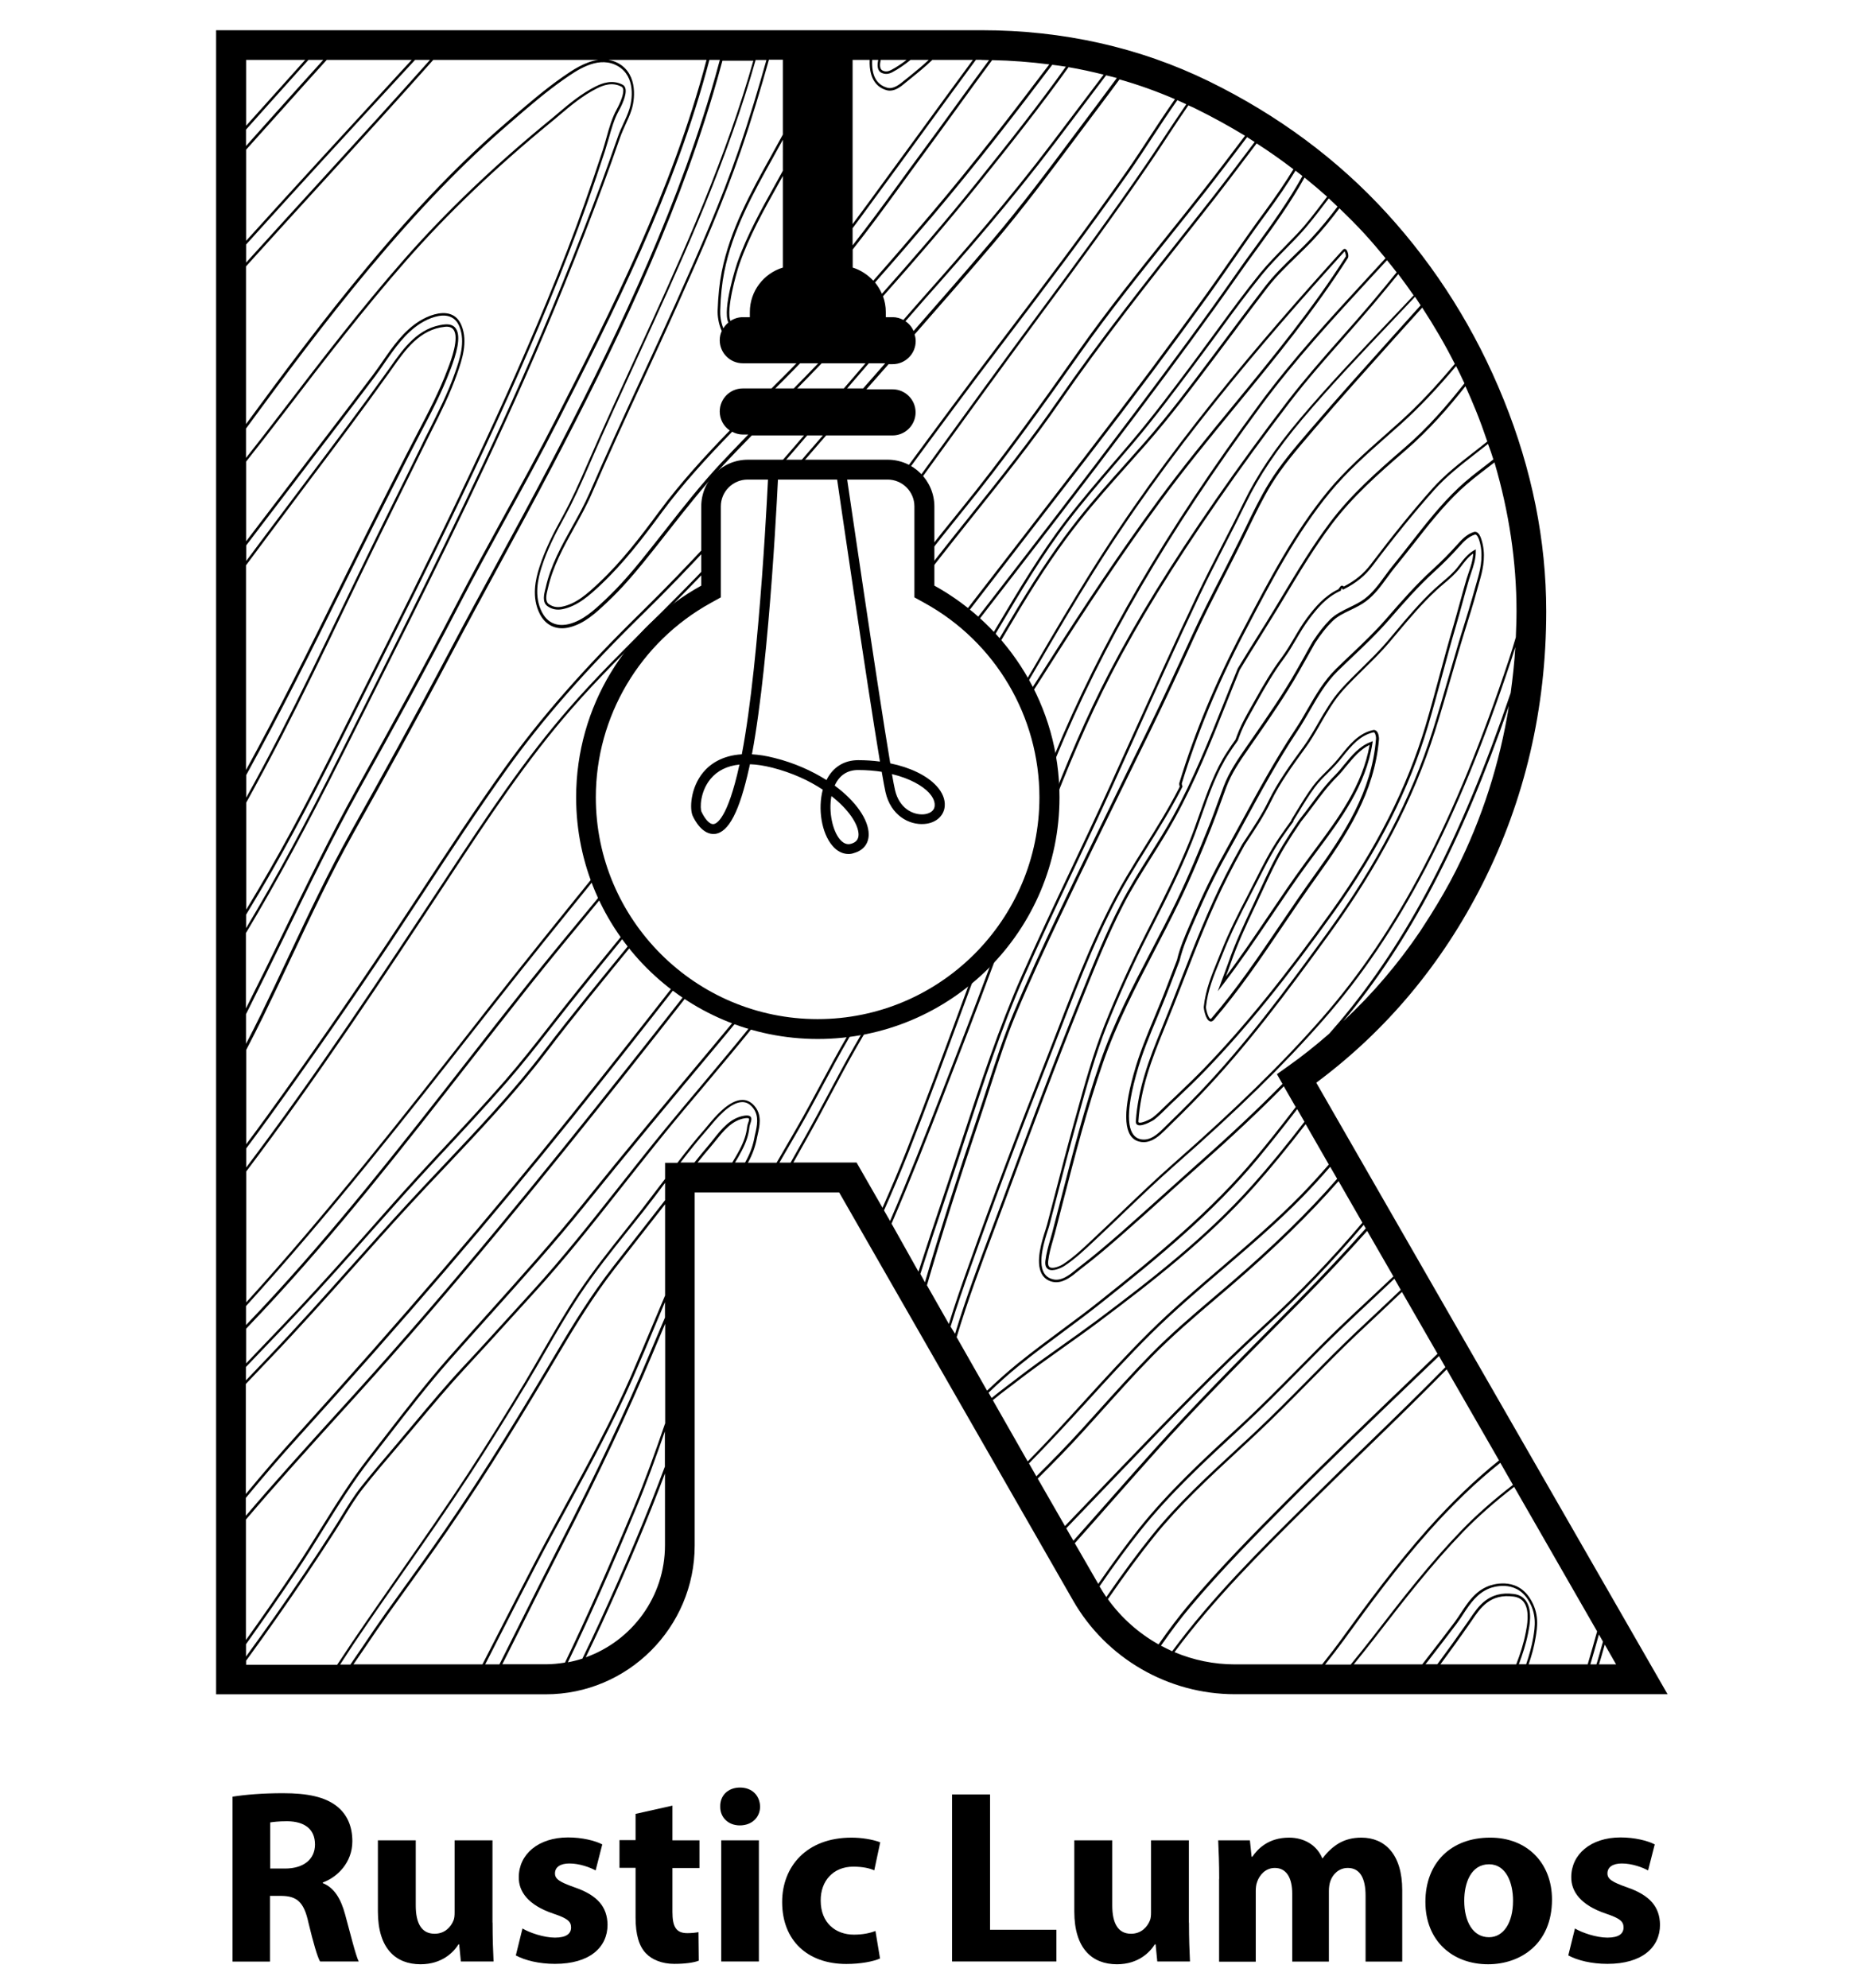 <?xml version="1.0" encoding="UTF-8" standalone="no"?>
<svg
   width="103"
   height="110"
   viewBox="0 0 103 110"
   version="1.1"
   id="svg2154"
   sodipodi:docname="small-rl-logo.svg"
   inkscape:version="1.2.2 (732a01da63, 2022-12-09)"
   xmlns:inkscape="http://www.inkscape.org/namespaces/inkscape"
   xmlns:sodipodi="http://sodipodi.sourceforge.net/DTD/sodipodi-0.dtd"
   xmlns="http://www.w3.org/2000/svg"
   xmlns:svg="http://www.w3.org/2000/svg">
  <defs
     id="defs2158" />
  <sodipodi:namedview
     id="namedview2156"
     pagecolor="#ffffff"
     bordercolor="#000000"
     borderopacity="0.25"
     inkscape:showpageshadow="2"
     inkscape:pageopacity="0.0"
     inkscape:pagecheckerboard="0"
     inkscape:deskcolor="#d1d1d1"
     showgrid="false"
     inkscape:zoom="2.1454545"
     inkscape:cx="51.271186"
     inkscape:cy="55.233051"
     inkscape:window-width="1440"
     inkscape:window-height="838"
     inkscape:window-x="-6"
     inkscape:window-y="-6"
     inkscape:window-maximized="1"
     inkscape:current-layer="svg2154" />
  <g
     id="g1770"
     transform="matrix(0.55,0,0,0.55,-540.239,166.259)">
	<path
   d="m 1005.66,-121.53 c 1.22,-0.2 3.04,-0.35 5.06,-0.35 2.49,0 4.24,0.37 5.44,1.32 1,0.8 1.55,1.97 1.55,3.52 0,2.14 -1.52,3.62 -2.97,4.14 v 0.07 c 1.17,0.47 1.82,1.6 2.24,3.14 0.52,1.89 1.05,4.09 1.37,4.74 h -3.89 c -0.27,-0.47 -0.67,-1.84 -1.17,-3.91 -0.45,-2.09 -1.17,-2.67 -2.72,-2.69 h -1.15 v 6.61 h -3.77 v -16.59 z m 3.77,7.23 h 1.5 c 1.9,0 3.02,-0.95 3.02,-2.42 0,-1.55 -1.05,-2.32 -2.79,-2.34 -0.92,0 -1.45,0.08 -1.72,0.12 v 4.64 z"
   id="path1748" />

	<path
   d="m 1031.82,-108.86 c 0,1.6 0.05,2.89 0.1,3.91 h -3.29 l -0.17,-1.72 h -0.07 c -0.47,0.75 -1.62,2 -3.82,2 -2.47,0 -4.29,-1.55 -4.29,-5.31 v -7.16 h 3.81 v 6.56 c 0,1.77 0.57,2.84 1.9,2.84 1.05,0 1.65,-0.72 1.89,-1.32 0.1,-0.22 0.12,-0.52 0.12,-0.82 v -7.26 h 3.81 v 8.28 z"
   id="path1750" />

	<path
   d="m 1034.83,-108.27 c 0.7,0.42 2.14,0.92 3.27,0.92 1.15,0 1.62,-0.4 1.62,-1.02 0,-0.62 -0.37,-0.92 -1.8,-1.4 -2.52,-0.85 -3.49,-2.22 -3.46,-3.67 0,-2.27 1.94,-3.99 4.96,-3.99 1.42,0 2.69,0.32 3.44,0.7 l -0.67,2.62 c -0.55,-0.3 -1.6,-0.7 -2.64,-0.7 -0.92,0 -1.45,0.37 -1.45,1 0,0.57 0.47,0.87 1.97,1.4 2.32,0.8 3.29,1.97 3.32,3.76 0,2.27 -1.79,3.94 -5.29,3.94 -1.6,0 -3.02,-0.35 -3.94,-0.85 z"
   id="path1752" />

	<path
   d="m 1049.92,-120.63 v 3.49 h 2.72 v 2.79 h -2.72 v 4.41 c 0,1.47 0.35,2.14 1.5,2.14 0.47,0 0.85,-0.05 1.12,-0.1 l 0.03,2.87 c -0.5,0.2 -1.4,0.32 -2.47,0.32 -1.22,0 -2.24,-0.42 -2.84,-1.05 -0.7,-0.72 -1.05,-1.89 -1.05,-3.62 v -4.99 h -1.62 v -2.79 h 1.62 v -2.64 z"
   id="path1754" />

	<path
   d="m 1058.74,-120.53 c 0,1.05 -0.8,1.89 -2.04,1.89 -1.2,0 -1.99,-0.85 -1.97,-1.89 -0.03,-1.1 0.77,-1.92 1.99,-1.92 1.22,0 2,0.82 2.02,1.92 z m -3.91,15.58 v -12.19 h 3.79 v 12.19 z"
   id="path1756" />

	<path
   d="m 1070.81,-105.25 c -0.67,0.3 -1.95,0.55 -3.39,0.55 -3.94,0 -6.46,-2.39 -6.46,-6.23 0,-3.56 2.44,-6.48 6.98,-6.48 1,0 2.09,0.17 2.89,0.47 l -0.6,2.82 c -0.45,-0.2 -1.12,-0.37 -2.12,-0.37 -1.99,0 -3.29,1.42 -3.27,3.42 0,2.24 1.5,3.42 3.34,3.42 0.9,0 1.6,-0.15 2.17,-0.37 z"
   id="path1758" />

	<path
   d="m 1078.07,-121.75 h 3.81 v 13.61 h 6.68 v 3.19 h -10.5 v -16.8 z"
   id="path1760" />

	<path
   d="m 1101.9,-108.86 c 0,1.6 0.05,2.89 0.1,3.91 h -3.29 l -0.17,-1.72 h -0.08 c -0.47,0.75 -1.62,2 -3.81,2 -2.47,0 -4.29,-1.55 -4.29,-5.31 v -7.16 h 3.82 v 6.56 c 0,1.77 0.57,2.84 1.89,2.84 1.05,0 1.65,-0.72 1.89,-1.32 0.1,-0.22 0.12,-0.52 0.12,-0.82 v -7.26 h 3.81 v 8.28 z"
   id="path1762" />

	<path
   d="m 1104.94,-113.25 c 0,-1.52 -0.05,-2.82 -0.1,-3.89 h 3.19 l 0.17,1.65 h 0.08 c 0.52,-0.77 1.6,-1.92 3.69,-1.92 1.57,0 2.82,0.8 3.34,2.07 h 0.05 c 0.45,-0.62 1,-1.12 1.57,-1.47 0.67,-0.4 1.42,-0.6 2.32,-0.6 2.34,0 4.11,1.65 4.11,5.29 v 7.18 h -3.69 v -6.63 c 0,-1.77 -0.57,-2.79 -1.79,-2.79 -0.87,0 -1.5,0.6 -1.75,1.32 -0.1,0.27 -0.15,0.67 -0.15,0.97 v 7.13 h -3.69 v -6.83 c 0,-1.54 -0.55,-2.59 -1.75,-2.59 -0.97,0 -1.55,0.75 -1.77,1.37 -0.12,0.3 -0.15,0.65 -0.15,0.95 v 7.11 h -3.69 v -8.32 z"
   id="path1764" />

	<path
   d="m 1138.43,-111.18 c 0,4.46 -3.17,6.51 -6.43,6.51 -3.57,0 -6.31,-2.34 -6.31,-6.28 0,-3.94 2.59,-6.46 6.51,-6.46 3.73,-0.01 6.23,2.56 6.23,6.23 z m -8.83,0.12 c 0,2.09 0.87,3.67 2.49,3.67 1.47,0 2.42,-1.47 2.42,-3.67 0,-1.82 -0.7,-3.67 -2.42,-3.67 -1.82,0.01 -2.49,1.88 -2.49,3.67 z"
   id="path1766" />

	<path
   d="m 1140.74,-108.27 c 0.7,0.42 2.14,0.92 3.27,0.92 1.15,0 1.62,-0.4 1.62,-1.02 0,-0.62 -0.37,-0.92 -1.79,-1.4 -2.52,-0.85 -3.49,-2.22 -3.47,-3.67 0,-2.27 1.94,-3.99 4.96,-3.99 1.42,0 2.69,0.32 3.44,0.7 l -0.67,2.62 c -0.55,-0.3 -1.6,-0.7 -2.64,-0.7 -0.92,0 -1.45,0.37 -1.45,1 0,0.57 0.47,0.87 1.97,1.4 2.32,0.8 3.29,1.97 3.32,3.76 0,2.27 -1.79,3.94 -5.29,3.94 -1.6,0 -3.02,-0.35 -3.94,-0.85 z"
   id="path1768" />

</g>
  <g
     id="g1774"
     transform="matrix(0.55,0,0,0.55,-540.239,166.259)">
	<path
   d="m 1071.57,-254.04 c 1.49,0 2.7,1.21 2.7,2.7 v 7.97 1.18 l 1.03,0.57 c 7.13,3.93 11.55,11.42 11.55,19.55 0,12.3 -10.01,22.31 -22.32,22.31 -12.3,0 -22.32,-10.01 -22.32,-22.31 0,-8.12 4.43,-15.61 11.55,-19.55 l 1.03,-0.57 v -1.18 -7.97 c 0,-1.49 1.21,-2.7 2.7,-2.7 h 14.08 m 0,-2 h -14.05 c -2.6,0 -4.7,2.11 -4.7,4.7 v 7.97 c -7.5,4.14 -12.59,12.12 -12.59,21.3 0,13.43 10.89,24.31 24.32,24.31 13.43,0 24.32,-10.89 24.32,-24.31 0,-9.17 -5.09,-17.16 -12.59,-21.3 v -7.97 c -0.01,-2.59 -2.11,-4.7 -4.71,-4.7 z"
   id="path1772" />

</g>
  <g
     id="g1780"
     transform="matrix(0.55,0,0,0.55,-540.239,166.259)">
	<path
   d="m 1067.64,-216.37 c -0.59,0 -1.16,-0.28 -1.62,-0.83 -1.1,-1.28 -1.48,-3.73 -0.97,-5.64 -1.37,-0.91 -3.09,-1.71 -5.1,-2.22 -0.8,-0.2 -1.55,-0.32 -2.23,-0.34 -0.03,0.12 -0.05,0.24 -0.08,0.36 -0.97,4.39 -2.06,6.5 -3.45,6.65 -1.23,0.12 -2.02,-1.35 -2.23,-1.81 -0.32,-0.7 -0.24,-2.81 1.05,-4.38 0.7,-0.84 1.9,-1.7 3.89,-1.82 1.85,-9.61 2.67,-28.36 2.68,-28.56 l 1,0.04 c -0.01,0.2 -0.82,18.77 -2.66,28.52 0.68,0.04 1.44,0.15 2.28,0.37 2,0.5 3.76,1.3 5.22,2.22 0.64,-1.29 1.77,-2 3.19,-2 0.75,0 1.49,0.05 2.19,0.14 -1.35,-8.08 -4.21,-27.69 -4.35,-28.67 l 0.99,-0.14 c 0.04,0.24 3.07,21.06 4.4,28.99 2,0.41 3.67,1.21 4.65,2.27 0.6,0.65 0.89,1.36 0.83,2.05 -0.08,0.98 -0.91,1.7 -2.06,1.78 -1.51,0.12 -3.37,-0.85 -3.9,-3.21 -0.09,-0.4 -0.22,-1.1 -0.38,-2.04 -0.72,-0.11 -1.51,-0.18 -2.37,-0.18 -1.08,0 -1.88,0.52 -2.35,1.54 0,0.01 -0.01,0.02 -0.01,0.03 2.13,1.57 3.39,3.41 3.42,4.87 0.01,0.95 -0.52,1.64 -1.47,1.91 -0.21,0.08 -0.39,0.1 -0.56,0.1 z m -1.72,-5.83 c -0.3,1.61 0.12,3.49 0.85,4.36 0.52,0.61 0.98,0.48 1.13,0.44 0.51,-0.15 0.75,-0.44 0.75,-0.94 -0.02,-1.02 -0.99,-2.5 -2.73,-3.86 z m -9.25,-3.17 c -1.24,0.13 -2.22,0.61 -2.91,1.44 -1.08,1.3 -1.07,2.99 -0.91,3.32 0.3,0.64 0.78,1.28 1.21,1.23 0.31,-0.03 1.41,-0.56 2.58,-5.87 0.02,-0.04 0.03,-0.08 0.03,-0.12 z m 15.34,0.96 c 0.13,0.73 0.23,1.28 0.31,1.61 0.41,1.79 1.76,2.51 2.86,2.44 0.52,-0.04 1.09,-0.28 1.13,-0.87 0.04,-0.52 -0.29,-0.99 -0.57,-1.3 -0.63,-0.68 -1.89,-1.44 -3.73,-1.88 z"
   id="path1778" />

</g>
  <g
     id="g1812"
     transform="matrix(0.55,0,0,0.55,-540.239,166.259)">
	<path
   d="m 1117.54,-225.38 c -0.32,0.39 -0.62,0.76 -0.94,1.08 -0.91,0.91 -1.67,1.93 -2.4,2.92 -0.4,0.53 -0.81,1.08 -1.24,1.62 -0.63,0.93 -1.14,1.71 -1.6,2.47 -0.89,1.46 -1.61,3.03 -2.31,4.54 -0.23,0.49 -0.45,0.98 -0.68,1.47 -0.98,2.06 -1.85,3.93 -2.53,5.9 -0.15,0.43 -0.31,0.85 -0.47,1.28 -0.1,0.26 -0.2,0.52 -0.29,0.78 l -0.28,0.76 0.49,-0.64 c 1.71,-2.21 3.3,-4.57 4.84,-6.84 1.17,-1.73 2.38,-3.53 3.64,-5.25 0.32,-0.44 0.64,-0.87 0.97,-1.31 2.44,-3.27 4.96,-6.65 5.62,-10.91 l 0.03,-0.21 -0.2,0.08 c -1.13,0.42 -1.9,1.35 -2.65,2.26 z m -3.01,8.62 c -0.33,0.44 -0.65,0.88 -0.97,1.31 -1.26,1.72 -2.47,3.52 -3.64,5.25 -1.38,2.04 -2.8,4.15 -4.31,6.16 0.16,-0.42 0.32,-0.84 0.46,-1.26 0.68,-1.96 1.54,-3.82 2.52,-5.88 0.23,-0.49 0.46,-0.98 0.69,-1.47 0.7,-1.51 1.42,-3.07 2.3,-4.52 0.46,-0.75 0.96,-1.53 1.59,-2.45 0.43,-0.53 0.84,-1.08 1.24,-1.62 0.73,-0.98 1.48,-1.99 2.38,-2.89 0.33,-0.33 0.64,-0.7 0.96,-1.1 0.68,-0.82 1.38,-1.67 2.33,-2.12 -0.72,4.1 -3.17,7.4 -5.55,10.59 z"
   id="path1800" />

	<path
   d="m 1130.58,-246.92 c -0.65,0.37 -1.09,0.96 -1.53,1.54 l -0.06,0.08 c -0.44,0.59 -1.04,1.1 -1.62,1.59 -0.25,0.21 -0.5,0.43 -0.74,0.65 -1.47,1.36 -2.76,2.9 -4.01,4.39 -0.25,0.29 -0.49,0.59 -0.74,0.88 -0.78,0.92 -1.67,1.79 -2.52,2.63 -0.72,0.71 -1.47,1.44 -2.16,2.21 -0.93,1.04 -1.62,2.23 -2.29,3.39 -0.47,0.82 -0.96,1.67 -1.53,2.45 l -0.07,0.09 c -1.22,1.68 -2.48,3.41 -3.4,5.3 -0.65,1.34 -1.48,2.6 -2.29,3.82 l -0.35,0.53 c -0.65,1.16 -1.2,2.18 -1.68,3.13 -1.74,3.43 -3.17,7.09 -4.54,10.62 -0.62,1.6 -1.26,3.25 -1.92,4.86 -1.23,2.99 -2.36,5.95 -2.58,9.3 -0.01,0.21 0.1,0.31 0.17,0.34 0.06,0.03 0.14,0.05 0.22,0.05 0.52,0 1.38,-0.51 1.44,-0.56 0.47,-0.37 0.9,-0.79 1.31,-1.2 0.15,-0.15 0.3,-0.3 0.45,-0.44 l 0.51,-0.48 c 0.98,-0.93 1.99,-1.89 2.94,-2.88 4.13,-4.29 8.12,-9.22 12.95,-15.97 4.44,-6.22 7.52,-12.31 9.41,-18.64 0.5,-1.69 0.97,-3.43 1.43,-5.11 0.44,-1.62 0.89,-3.3 1.38,-4.94 0.23,-0.79 0.46,-1.61 0.67,-2.39 0.21,-0.76 0.42,-1.54 0.65,-2.31 0.06,-0.2 0.13,-0.41 0.2,-0.62 0.23,-0.67 0.49,-1.44 0.48,-2.2 v -0.21 z m -0.53,2.22 c -0.07,0.22 -0.15,0.43 -0.21,0.63 v 0 c -0.23,0.77 -0.44,1.55 -0.65,2.31 -0.22,0.79 -0.44,1.6 -0.67,2.39 -0.49,1.64 -0.94,3.32 -1.38,4.94 -0.45,1.68 -0.92,3.41 -1.42,5.1 -1.88,6.3 -4.95,12.37 -9.37,18.57 -4.82,6.75 -8.8,11.66 -12.92,15.94 -0.95,0.98 -1.96,1.94 -2.93,2.87 l -0.51,0.48 c -0.15,0.15 -0.3,0.29 -0.46,0.44 -0.41,0.4 -0.83,0.82 -1.29,1.18 -0.18,0.14 -1.14,0.63 -1.39,0.49 -0.01,-0.01 -0.04,-0.02 -0.04,-0.11 0.22,-3.31 1.34,-6.25 2.56,-9.22 0.66,-1.61 1.31,-3.27 1.93,-4.86 1.37,-3.53 2.79,-7.19 4.53,-10.6 0.48,-0.95 1.03,-1.97 1.67,-3.12 l 0.34,-0.52 c 0.81,-1.22 1.64,-2.49 2.3,-3.85 0.91,-1.87 2.16,-3.59 3.37,-5.26 l 0.07,-0.09 c 0.58,-0.79 1.07,-1.65 1.55,-2.48 0.66,-1.15 1.35,-2.34 2.25,-3.35 0.68,-0.76 1.43,-1.49 2.15,-2.2 0.86,-0.84 1.74,-1.71 2.53,-2.64 0.25,-0.29 0.5,-0.59 0.74,-0.88 1.25,-1.48 2.53,-3.01 3.99,-4.36 0.23,-0.22 0.48,-0.43 0.73,-0.64 0.59,-0.5 1.2,-1.02 1.66,-1.63 l 0.06,-0.08 c 0.37,-0.49 0.75,-1 1.26,-1.35 -0.03,0.66 -0.25,1.32 -0.45,1.9 z"
   id="path1802" />

	<path
   d="m 1114.71,-193.36 c 7.06,-5.25 12.68,-11.98 16.73,-20.01 4.26,-8.43 6.41,-17.66 6.41,-27.42 0,-7.11 -1.44,-14.27 -4.28,-21.29 -2.83,-7.01 -6.79,-13.31 -11.75,-18.74 -4.96,-5.44 -11,-9.91 -17.93,-13.3 -6.97,-3.4 -14.67,-5.13 -22.89,-5.13 h -77 v 167.42 h 33.17 c 8.26,0 14.99,-6.72 14.99,-14.99 v -35.5 h 14.54 l 23.54,41.06 c 3.33,5.81 9.57,9.42 16.27,9.42 h 43.55 z m 14.06,-21.36 c -0.8,1.59 -1.69,3.11 -2.62,4.59 -0.33,0.52 -0.67,1.04 -1.01,1.57 -2.24,3.3 -4.81,6.31 -7.71,9.01 6.62,-7.92 11.84,-17.83 16.67,-31.73 -0.93,5.8 -2.7,11.34 -5.33,16.56 z m 6.09,-26.07 c 0,0.88 -0.04,1.75 -0.07,2.62 -0.21,0.72 -0.44,1.46 -0.69,2.22 -5.38,16.25 -11.19,27.38 -18.83,36.1 -3.93,4.49 -8.67,9.12 -14.9,14.59 -1.72,1.51 -3.4,3.12 -5.02,4.67 -0.86,0.83 -1.75,1.68 -2.64,2.51 -0.18,0.17 -0.36,0.33 -0.53,0.5 -0.91,0.86 -1.86,1.76 -2.92,2.46 -0.32,0.21 -1.05,0.52 -1.37,0.32 -0.14,-0.09 -0.2,-0.29 -0.16,-0.6 0.08,-0.72 0.28,-1.42 0.48,-2.11 0.07,-0.24 0.13,-0.47 0.2,-0.71 0.28,-1.06 0.55,-2.11 0.82,-3.17 1.2,-4.66 2.45,-9.48 4.04,-14.05 1.36,-3.9 3.28,-7.59 5.13,-11.15 0.81,-1.56 1.65,-3.17 2.43,-4.78 1.31,-2.69 2.44,-5.46 3.28,-7.56 0.36,-0.91 0.7,-1.84 1.03,-2.75 0.17,-0.46 0.33,-0.92 0.5,-1.37 0.53,-1.43 1.4,-2.69 2.25,-3.91 l 0.68,-0.98 c 1.51,-2.17 3.06,-4.42 4.4,-6.78 0.26,-0.46 0.52,-0.92 0.78,-1.38 0.28,-0.51 0.57,-1.01 0.85,-1.51 0.6,-0.91 1.12,-1.57 1.69,-2.14 0.51,-0.52 1.21,-0.86 1.89,-1.18 0.54,-0.26 1.09,-0.53 1.56,-0.89 0.85,-0.64 1.49,-1.52 2.11,-2.37 0.27,-0.37 0.54,-0.74 0.83,-1.09 0.6,-0.73 1.2,-1.5 1.78,-2.23 1.47,-1.88 2.99,-3.83 4.75,-5.48 0.85,-0.8 1.79,-1.52 2.7,-2.22 0.24,-0.18 0.49,-0.37 0.73,-0.56 1.46,4.96 2.22,9.98 2.22,14.98 z m -2.33,-15.28 c -0.27,0.21 -0.53,0.43 -0.8,0.63 -0.92,0.7 -1.87,1.43 -2.72,2.24 -1.77,1.67 -3.29,3.62 -4.77,5.51 -0.58,0.74 -1.17,1.5 -1.77,2.23 -0.29,0.35 -0.57,0.73 -0.84,1.1 -0.61,0.84 -1.24,1.7 -2.06,2.32 -0.45,0.34 -0.99,0.6 -1.52,0.86 -0.7,0.34 -1.42,0.69 -1.96,1.23 -0.58,0.58 -1.11,1.26 -1.73,2.19 -0.29,0.5 -0.57,1.01 -0.85,1.52 -0.26,0.46 -0.52,0.92 -0.78,1.38 -1.33,2.35 -2.89,4.59 -4.39,6.76 l -0.68,0.98 c -0.85,1.23 -1.73,2.51 -2.28,3.97 -0.17,0.46 -0.33,0.92 -0.5,1.37 -0.33,0.9 -0.66,1.84 -1.03,2.74 -0.84,2.1 -1.97,4.86 -3.27,7.55 -0.78,1.6 -1.62,3.21 -2.43,4.77 -1.86,3.57 -3.79,7.27 -5.15,11.19 -1.59,4.58 -2.84,9.41 -4.04,14.07 -0.27,1.06 -0.55,2.11 -0.82,3.17 -0.06,0.23 -0.13,0.47 -0.2,0.71 -0.2,0.69 -0.4,1.41 -0.49,2.14 -0.05,0.42 0.05,0.7 0.28,0.84 0.48,0.29 1.36,-0.15 1.64,-0.33 1.08,-0.71 2.03,-1.61 2.96,-2.48 0.18,-0.17 0.36,-0.34 0.53,-0.5 0.89,-0.83 1.78,-1.68 2.64,-2.51 1.62,-1.55 3.29,-3.15 5.01,-4.66 6.24,-5.47 10.98,-10.11 14.92,-14.61 7.67,-8.74 13.49,-19.9 18.89,-36.18 0.15,-0.45 0.28,-0.89 0.42,-1.32 -0.09,1.56 -0.26,3.09 -0.47,4.62 -4.98,14.65 -10.35,24.93 -17.23,33.09 -0.33,0.39 -0.68,0.79 -1.02,1.18 -1.33,1.16 -2.71,2.27 -4.16,3.29 l -1.11,0.79 0.56,0.98 c -2.51,2.55 -5.33,5.2 -8.58,8.07 -1.17,1.04 -2.35,2.1 -3.49,3.13 -1.39,1.25 -2.82,2.54 -4.24,3.79 -1.21,1.05 -2.62,2.27 -4.08,3.38 -0.11,0.08 -0.22,0.17 -0.35,0.28 -0.63,0.52 -1.5,1.25 -2.39,1 -0.41,-0.11 -0.7,-0.33 -0.89,-0.67 -0.61,-1.11 0.08,-3.24 0.41,-4.26 0.07,-0.22 0.13,-0.39 0.16,-0.52 0.26,-0.98 0.51,-1.96 0.77,-2.95 0.61,-2.35 1.24,-4.78 1.9,-7.15 l 0.28,-1 c 0.83,-2.99 1.68,-6.09 2.83,-8.97 1.19,-2.98 2.57,-6.05 4.12,-9.1 l 0.34,-0.67 c 1.43,-2.81 2.9,-5.72 4.1,-8.73 0.35,-0.87 0.67,-1.79 0.98,-2.68 0.76,-2.16 1.54,-4.38 2.76,-6.23 0.25,-0.38 0.52,-0.78 0.85,-1.23 l 0.02,-0.03 c 0.11,-0.31 0.23,-0.61 0.35,-0.91 0.32,-0.77 0.74,-1.5 1.14,-2.21 0.12,-0.21 0.24,-0.42 0.35,-0.63 0.95,-1.71 1.79,-3.14 2.82,-4.53 0.46,-0.62 0.86,-1.3 1.24,-1.95 0.39,-0.67 0.8,-1.35 1.27,-1.98 0.82,-1.09 1.73,-2.2 3.15,-2.85 l 0.06,-0.03 0.01,-0.06 c 0,-0.02 0,-0.03 0,-0.05 l 0.1,-0.13 c 0.01,0.01 0.02,0.02 0.02,0.04 l 0.06,0.11 0.11,-0.05 c 1.25,-0.63 2.14,-1.36 2.89,-2.36 2.2,-2.92 4.22,-5.4 6.17,-7.59 1.25,-1.41 2.77,-2.58 4.23,-3.72 0.4,-0.31 0.81,-0.63 1.21,-0.95 0.2,0.52 0.38,1.04 0.54,1.56 z m -37.89,-38.37 c -0.65,0.88 -1.3,1.75 -1.94,2.61 -0.31,0.41 -0.62,0.82 -0.93,1.24 -0.46,0.61 -0.92,1.23 -1.38,1.84 -2.66,3.57 -5.42,7.25 -8.35,10.7 -2.58,3.04 -5.22,6.06 -7.85,9.06 -0.18,-0.4 -0.46,-0.74 -0.82,-0.98 0.65,-0.74 1.29,-1.48 1.93,-2.21 4,-4.49 8.68,-9.87 13.12,-15.73 l 5.14,-6.8 c 0.37,0.09 0.73,0.17 1.08,0.27 z m -30.05,28.7 c -0.82,0.85 -1.64,1.7 -2.46,2.53 h -1.86 c 0.56,-0.55 1.11,-1.11 1.66,-1.67 0.28,-0.29 0.56,-0.58 0.84,-0.86 z m 0.35,0 h 4.41 c -0.73,0.85 -1.46,1.69 -2.18,2.53 h -4.69 c 0.82,-0.83 1.64,-1.68 2.46,-2.53 z m 2.56,2.53 c 0.72,-0.84 1.45,-1.68 2.18,-2.53 h 1.65 c -0.02,0.02 -0.04,0.05 -0.06,0.07 -0.72,0.82 -1.44,1.64 -2.16,2.46 z m 25.81,-31.57 -5.08,6.71 c -4.43,5.86 -9.11,11.23 -13.1,15.72 -0.66,0.74 -1.31,1.5 -1.97,2.25 -0.32,-0.17 -0.69,-0.28 -1.08,-0.28 h -0.69 v -0.52 c 0,-0.56 -0.1,-1.09 -0.28,-1.58 3.16,-3.55 6.38,-7.28 9.45,-11.09 3.37,-4.19 6.41,-8.03 9.22,-11.96 1.19,0.2 2.36,0.46 3.53,0.75 z m -3.8,-0.8 c -2.78,3.9 -5.8,7.7 -9.14,11.86 -3.04,3.78 -6.24,7.47 -9.37,10.99 -0.18,-0.41 -0.41,-0.79 -0.69,-1.14 2.06,-2.33 4,-4.59 5.78,-6.68 4.46,-5.27 8.56,-10.59 12.05,-15.22 0.44,0.06 0.91,0.11 1.37,0.19 z m -1.67,-0.23 c -3.47,4.6 -7.53,9.88 -11.96,15.1 -1.77,2.09 -3.7,4.34 -5.75,6.66 -0.56,-0.6 -1.27,-1.07 -2.07,-1.32 v -1.82 c 1.69,-2.13 3.29,-4.32 4.85,-6.47 0.74,-1.02 1.48,-2.04 2.23,-3.05 1.18,-1.6 2.37,-3.24 3.52,-4.83 1.12,-1.55 2.27,-3.13 3.43,-4.7 1.95,0.04 3.87,0.19 5.75,0.43 z m -31.17,20.07 c 0.98,-2.79 2.43,-5.39 3.83,-7.89 0.18,-0.32 0.35,-0.64 0.53,-0.96 v 9.22 c -1.92,0.59 -3.32,2.36 -3.32,4.47 v 0.52 h -0.69 c -0.47,0 -0.9,0.14 -1.26,0.38 -0.46,-1.07 0.56,-4.75 0.91,-5.74 z m 4.36,-9.37 c -0.25,0.45 -0.5,0.91 -0.75,1.36 -1.41,2.52 -2.86,5.12 -3.85,7.93 -0.02,0.05 -1.53,4.67 -0.88,5.98 -0.2,0.17 -0.37,0.36 -0.51,0.58 -0.27,-0.68 -0.33,-1.33 -0.31,-1.81 0.04,-1.43 0.17,-2.68 0.4,-3.84 0.83,-4.2 2.91,-7.92 4.91,-11.52 0.33,-0.59 0.66,-1.19 0.99,-1.8 z m 19.98,-11.15 c 0.26,0 0.52,0.02 0.77,0.02 -1.13,1.52 -2.24,3.06 -3.33,4.56 -1.15,1.58 -2.33,3.22 -3.52,4.82 -0.75,1.01 -1.49,2.03 -2.23,3.05 -1.5,2.06 -3.04,4.16 -4.65,6.21 v -1.73 c 0.58,-0.77 1.15,-1.54 1.71,-2.31 0.25,-0.33 0.49,-0.67 0.73,-1 1.63,-2.21 3.28,-4.47 4.87,-6.66 1.67,-2.29 3.38,-4.64 5.1,-6.97 h 0.55 z m -10.13,0 h 2.6 c -0.53,0.41 -1.05,0.75 -1.56,1.02 -0.31,0.16 -0.58,0.18 -0.85,0.05 -0.32,-0.15 -0.29,-0.63 -0.19,-1.07 z m -0.86,0 h 0.61 c -0.11,0.52 -0.12,1.08 0.34,1.3 0.34,0.16 0.69,0.14 1.07,-0.06 0.61,-0.32 1.22,-0.74 1.84,-1.24 h 1.83 c -0.62,0.58 -1.28,1.12 -1.93,1.65 l -0.39,0.31 c -0.05,0.04 -0.1,0.08 -0.15,0.12 -0.43,0.36 -1.08,0.89 -1.69,0.72 -1.1,-0.3 -1.61,-1.25 -1.53,-2.8 z m 1.47,3.05 c 0.11,0.03 0.21,0.04 0.31,0.04 0.63,0 1.2,-0.48 1.6,-0.82 0.05,-0.04 0.1,-0.08 0.15,-0.12 l 0.38,-0.31 c 0.71,-0.57 1.44,-1.17 2.11,-1.81 0.01,-0.01 0.02,-0.02 0.03,-0.03 h 4.08 c -1.68,2.28 -3.36,4.58 -4.99,6.82 -1.59,2.18 -3.24,4.44 -4.87,6.66 -0.25,0.33 -0.49,0.67 -0.73,1 -0.5,0.68 -1,1.36 -1.51,2.04 v -16.52 h 1.72 c -0.08,2.05 0.84,2.81 1.72,3.05 z m -10.46,-3.05 v 7.51 c -0.4,0.74 -0.81,1.48 -1.21,2.2 -2.01,3.61 -4.09,7.35 -4.94,11.6 -0.23,1.17 -0.36,2.44 -0.41,3.88 -0.02,0.54 0.07,1.31 0.41,2.08 -0.13,0.29 -0.2,0.6 -0.2,0.93 0,1.28 1.04,2.32 2.32,2.32 h 5.4 c -0.22,0.23 -0.44,0.46 -0.67,0.69 -0.61,0.62 -1.22,1.23 -1.84,1.84 H 1057 c -1.28,0 -2.32,1.04 -2.32,2.32 0,0.79 0.4,1.5 1.01,1.91 -2.51,2.58 -4.97,5.27 -7.11,8.16 -1.9,2.57 -3.8,5.06 -6.09,7.2 l -0.03,0.03 c -1.03,0.96 -2.19,2.05 -3.67,2.34 -0.49,0.1 -0.93,0.01 -1.32,-0.27 -0.4,-0.29 -0.22,-1.02 -0.12,-1.42 0.01,-0.06 0.03,-0.11 0.04,-0.16 0.49,-2.2 1.59,-4.18 2.65,-6.1 0.62,-1.11 1.26,-2.26 1.77,-3.44 1.67,-3.86 3.46,-7.74 5.19,-11.48 1.15,-2.49 2.34,-5.06 3.48,-7.61 2.4,-5.36 4.54,-10.21 6.32,-15.38 1.12,-3.24 2.07,-6.48 2.83,-9.17 h 1.4 z m -1.65,0 c -0.75,2.67 -1.7,5.88 -2.81,9.09 -1.78,5.16 -3.91,10.01 -6.31,15.36 -1.14,2.54 -2.33,5.12 -3.48,7.6 -1.73,3.75 -3.52,7.63 -5.19,11.49 -0.51,1.17 -1.14,2.31 -1.76,3.42 -1.07,1.93 -2.18,3.92 -2.67,6.16 -0.01,0.04 -0.02,0.09 -0.04,0.15 -0.11,0.45 -0.33,1.29 0.22,1.68 0.44,0.32 0.95,0.42 1.51,0.31 1.56,-0.31 2.8,-1.47 3.8,-2.4 l 0.03,-0.03 c 2.3,-2.16 4.21,-4.65 6.12,-7.24 2.14,-2.9 4.61,-5.59 7.13,-8.18 0.32,0.17 0.69,0.28 1.08,0.28 h 0.54 c -0.91,0.94 -1.82,1.88 -2.71,2.83 -2.02,2.16 -3.86,4.5 -5.64,6.77 -0.78,0.99 -1.58,2.01 -2.39,3.01 -0.92,1.14 -2.17,2.61 -3.61,3.97 l -0.14,0.13 c -1,0.94 -2.13,2 -3.57,2.36 -0.69,0.17 -1.96,0.24 -2.7,-1.2 -0.82,-1.59 -0.41,-3.35 -0.03,-4.54 0.54,-1.69 1.31,-3.23 2.3,-5.03 0.93,-1.7 1.69,-3.41 2.51,-5.3 1.56,-3.61 3.23,-7.24 4.84,-10.76 4.14,-9.02 8.42,-18.35 11.37,-28.17 0.17,-0.58 0.34,-1.17 0.51,-1.75 h 1.09 z m -52.36,0 h 5.94 c -1.29,1.43 -2.58,2.87 -3.84,4.28 -0.7,0.78 -1.4,1.56 -2.1,2.34 z m 0,7 c 0.76,-0.85 1.52,-1.7 2.28,-2.55 1.31,-1.46 2.65,-2.96 3.99,-4.45 h 1.49 c -1.6,1.76 -3.19,3.54 -4.74,5.27 -0.99,1.11 -2.01,2.25 -3.03,3.39 v -1.66 z m 0,2.03 c 1.08,-1.2 2.16,-2.41 3.22,-3.59 1.6,-1.79 3.24,-3.62 4.89,-5.44 h 8.55 l -1.3,1.41 c -5.05,5.49 -10.26,11.15 -15.36,16.79 z m 0,9.54 c 5.15,-5.71 10.42,-11.44 15.54,-16.99 l 1.46,-1.58 h 1.5 c -3.48,3.91 -7.04,7.81 -10.5,11.6 -2.47,2.71 -5.03,5.5 -7.53,8.27 l -0.47,0.52 z m 0,2.19 0.65,-0.72 c 2.5,-2.77 5.06,-5.56 7.53,-8.27 3.51,-3.84 7.12,-7.8 10.65,-11.77 h 16.61 c -1.38,0.18 -2.67,1.08 -3.55,1.69 l -0.06,0.04 c -1.77,1.24 -3.42,2.66 -5.03,4.04 l -0.53,0.46 c -4.57,3.92 -9.04,8.54 -14.05,14.55 -4.39,5.25 -8.45,10.71 -12.23,15.86 v -15.88 z m 0,30.07 c 0.81,-1.08 1.6,-2.13 2.36,-3.16 1.29,-1.73 2.59,-3.46 3.88,-5.18 2.7,-3.58 5.49,-7.29 8.14,-11 0.11,-0.15 0.22,-0.31 0.33,-0.47 1.3,-1.84 2.76,-3.92 5.3,-4.17 0.39,-0.04 0.68,0.05 0.85,0.28 0.62,0.81 -0.24,3.1 -0.53,3.85 l -0.05,0.13 c -0.83,2.23 -1.96,4.37 -3.04,6.44 -0.39,0.74 -0.79,1.51 -1.17,2.26 -0.55,1.1 -1.11,2.2 -1.67,3.29 -1.03,2.03 -2.09,4.13 -3.12,6.21 -0.62,1.26 -1.25,2.51 -1.87,3.77 -3,6.08 -6.11,12.32 -9.42,18.36 v -20.61 z m 0,21.14 c 3.4,-6.17 6.58,-12.55 9.65,-18.77 0.62,-1.26 1.24,-2.51 1.87,-3.77 1.03,-2.08 2.09,-4.17 3.12,-6.2 0.56,-1.1 1.11,-2.2 1.67,-3.3 0.38,-0.75 0.78,-1.52 1.17,-2.26 1.09,-2.08 2.22,-4.23 3.06,-6.47 l 0.05,-0.12 c 0.51,-1.36 1.12,-3.26 0.49,-4.09 -0.23,-0.3 -0.58,-0.42 -1.08,-0.38 -2.65,0.26 -4.16,2.39 -5.48,4.28 -0.11,0.16 -0.22,0.31 -0.33,0.46 -2.65,3.71 -5.44,7.41 -8.13,10.99 -1.3,1.73 -2.6,3.45 -3.89,5.18 -0.7,0.94 -1.42,1.91 -2.16,2.89 v -1.57 c 1.66,-2.17 3.32,-4.35 4.94,-6.47 l 1.73,-2.27 c 0.7,-0.92 1.4,-1.84 2.11,-2.76 1.37,-1.79 2.78,-3.64 4.16,-5.47 0.33,-0.44 0.66,-0.91 0.97,-1.37 1.03,-1.49 2.1,-3.03 3.64,-4 0.83,-0.52 2.02,-0.98 2.89,-0.69 0.46,0.15 0.8,0.49 1.01,1.01 0.64,1.56 0.02,3.33 -0.43,4.62 -0.71,2.04 -1.7,3.99 -2.65,5.89 -0.29,0.57 -0.58,1.14 -0.85,1.72 -0.8,1.65 -1.62,3.29 -2.43,4.93 -0.77,1.55 -1.54,3.1 -2.29,4.65 -1.08,2.21 -2.16,4.46 -3.21,6.63 -2,4.16 -4.06,8.45 -6.2,12.61 -1.17,2.28 -2.29,4.37 -3.39,6.35 v -2.25 z m 0,2.77 c 1.16,-2.09 2.36,-4.32 3.61,-6.75 2.14,-4.16 4.21,-8.46 6.2,-12.62 1.05,-2.18 2.13,-4.43 3.21,-6.63 0.76,-1.55 1.53,-3.1 2.29,-4.65 0.81,-1.64 1.63,-3.29 2.43,-4.93 0.28,-0.57 0.57,-1.14 0.85,-1.71 0.96,-1.9 1.94,-3.86 2.66,-5.92 0.46,-1.33 1.1,-3.15 0.43,-4.8 -0.24,-0.6 -0.63,-0.99 -1.16,-1.16 -0.96,-0.31 -2.23,0.17 -3.1,0.72 -1.59,1 -2.67,2.56 -3.71,4.07 -0.31,0.45 -0.64,0.92 -0.97,1.36 -1.38,1.83 -2.79,3.68 -4.16,5.47 -0.7,0.92 -1.41,1.84 -2.11,2.76 l -1.73,2.27 c -1.55,2.04 -3.15,4.13 -4.74,6.21 v -8.02 c 1.23,-1.55 2.36,-3 3.43,-4.4 l 0.47,-0.61 c 3.89,-5.08 7.92,-10.33 12.23,-15.23 4.17,-4.74 8.91,-9.28 14.51,-13.87 0.29,-0.23 0.57,-0.47 0.85,-0.71 1.17,-0.99 2.38,-2.01 3.82,-2.73 0.61,-0.31 1.54,-0.66 2.46,-0.17 0.08,0.04 0.13,0.11 0.16,0.2 0.13,0.45 -0.26,1.4 -0.64,2.09 -0.47,0.85 -0.76,1.86 -1.03,2.84 -0.12,0.42 -0.24,0.85 -0.37,1.26 -0.55,1.68 -1.15,3.42 -1.82,5.33 -1.07,3.04 -2.33,6.3 -3.85,9.97 -2.45,5.92 -5.24,12.14 -8.8,19.57 -3.08,6.44 -6.25,12.75 -9.32,18.86 -0.48,0.96 -0.97,1.93 -1.45,2.89 -2.63,5.26 -5.35,10.69 -8.32,15.86 -0.71,1.24 -1.48,2.54 -2.32,3.93 v -10.75 z m 0,11.25 c 0.93,-1.54 1.77,-2.94 2.54,-4.29 2.97,-5.17 5.69,-10.61 8.32,-15.87 0.48,-0.96 0.96,-1.93 1.45,-2.89 3.07,-6.11 6.24,-12.43 9.32,-18.87 3.56,-7.43 6.35,-13.66 8.8,-19.58 1.52,-3.68 2.78,-6.94 3.86,-9.98 0.68,-1.91 1.27,-3.66 1.82,-5.34 0.13,-0.41 0.26,-0.85 0.38,-1.27 0.27,-0.96 0.55,-1.96 1.01,-2.78 0.21,-0.37 0.86,-1.62 0.66,-2.28 -0.05,-0.16 -0.14,-0.28 -0.28,-0.35 -1.02,-0.53 -2.02,-0.16 -2.69,0.17 -1.46,0.73 -2.69,1.76 -3.87,2.76 -0.28,0.24 -0.56,0.48 -0.85,0.71 -5.61,4.6 -10.36,9.15 -14.54,13.9 -4.31,4.9 -8.34,10.16 -12.24,15.25 l -0.47,0.61 c -1.01,1.32 -2.08,2.7 -3.23,4.15 v -2.96 c 0.01,-0.02 0.03,-0.04 0.04,-0.05 3.83,-5.21 7.94,-10.74 12.38,-16.06 5.01,-5.99 9.46,-10.6 14.02,-14.52 l 0.53,-0.46 c 1.6,-1.38 3.25,-2.8 5.01,-4.03 l 0.06,-0.04 c 1.2,-0.84 3.2,-2.25 5.05,-1.46 2.02,0.86 1.88,3.22 1.49,4.47 -0.16,0.52 -0.39,1.01 -0.61,1.49 -0.2,0.43 -0.4,0.87 -0.56,1.34 -0.61,1.75 -1.17,3.32 -1.72,4.81 -2.49,6.69 -5.17,13.3 -7.98,19.64 -4.87,11.02 -10.35,21.93 -15.64,32.48 -0.86,1.71 -1.71,3.42 -2.57,5.12 -3.54,7.08 -6.5,12.55 -9.49,17.54 z m 0,1.82 c 3.07,-5.1 6.08,-10.67 9.71,-17.92 0.86,-1.71 1.71,-3.42 2.57,-5.12 5.3,-10.55 10.77,-21.46 15.65,-32.49 2.81,-6.35 5.49,-12.96 7.98,-19.66 0.55,-1.49 1.12,-3.06 1.72,-4.81 0.16,-0.45 0.36,-0.89 0.55,-1.31 0.22,-0.49 0.46,-0.99 0.62,-1.52 0.39,-1.25 0.55,-3.85 -1.63,-4.78 -0.24,-0.1 -0.47,-0.16 -0.71,-0.2 h 9.87 c -3.48,13.2 -9.68,25.38 -15.18,36.17 -1.71,3.36 -3.55,6.71 -5.33,9.95 -1.57,2.86 -3.19,5.82 -4.72,8.77 -3.29,6.34 -6.72,12.55 -9.95,18.37 -2.7,4.86 -5.18,9.96 -7.58,14.9 -1.16,2.39 -2.37,4.84 -3.59,7.27 v -7.62 z m 0,8.17 c 1.3,-2.58 2.58,-5.17 3.81,-7.71 2.4,-4.93 4.88,-10.03 7.58,-14.88 3.24,-5.82 6.67,-12.03 9.96,-18.38 1.53,-2.95 3.15,-5.9 4.72,-8.76 1.78,-3.24 3.62,-6.6 5.33,-9.96 5.51,-10.82 11.73,-23.03 15.22,-36.29 h 1.05 c -0.32,1.2 -0.62,2.27 -0.93,3.29 -4.01,13.36 -10.11,25.84 -16.12,37.33 -1.76,3.36 -3.6,6.75 -5.38,10.02 -1.55,2.84 -3.15,5.78 -4.69,8.7 -3.56,6.74 -7.2,13.3 -9.98,18.26 -2.27,4.06 -4.3,8.36 -6.26,12.52 -0.92,1.95 -1.87,3.97 -2.83,5.93 -0.46,0.93 -0.95,1.91 -1.49,2.94 v -3.01 z m 42.15,53.45 c 0,5.2 -3.33,9.62 -7.97,11.28 0.55,-1.13 1.09,-2.28 1.64,-3.47 2.57,-5.61 4.62,-10.49 6.33,-15.03 z m 0,-7.94 c -1.75,4.71 -3.87,9.78 -6.56,15.65 -0.58,1.27 -1.17,2.5 -1.75,3.7 -0.47,0.15 -0.96,0.28 -1.46,0.37 2.14,-4.44 4.34,-9.41 6.85,-15.46 1.06,-2.54 2,-5.16 2.91,-7.77 v 3.51 z m 0,-4.28 c -0.97,2.83 -1.99,5.68 -3.14,8.43 -2.55,6.12 -4.77,11.12 -6.92,15.6 -0.63,0.1 -1.27,0.17 -1.92,0.17 h -4.39 c 0.61,-1.21 1.21,-2.41 1.82,-3.62 1.38,-2.76 2.8,-5.6 4.23,-8.39 3.73,-7.28 6.59,-13.35 9.01,-19.1 l 0.1,-0.24 c 0.4,-0.96 0.81,-1.93 1.23,-2.91 v 10.06 z m 0,-10.69 c -0.49,1.16 -0.98,2.31 -1.46,3.45 l -0.1,0.24 c -2.41,5.75 -5.27,11.81 -9,19.09 -1.43,2.79 -2.85,5.64 -4.23,8.39 -0.62,1.25 -1.25,2.49 -1.87,3.73 h -1.43 c 0.48,-0.94 0.96,-1.88 1.44,-2.82 1.19,-2.32 2.41,-4.71 3.63,-7.06 1.05,-2.03 2.16,-4.07 3.24,-6.04 2.27,-4.17 4.61,-8.48 6.57,-12.94 0.76,-1.73 1.5,-3.5 2.21,-5.21 0.33,-0.78 0.66,-1.58 1,-2.38 z m 0,-2.19 c -0.42,0.98 -0.83,1.96 -1.23,2.92 -0.72,1.71 -1.46,3.48 -2.21,5.21 -1.95,4.45 -4.29,8.75 -6.56,12.92 -1.07,1.97 -2.19,4.02 -3.24,6.05 -1.22,2.35 -2.45,4.75 -3.63,7.06 -0.5,0.98 -1,1.95 -1.5,2.93 h -12.98 c 0.37,-0.54 0.75,-1.09 1.12,-1.63 0.75,-1.11 1.53,-2.26 2.32,-3.37 0.54,-0.76 1.09,-1.52 1.64,-2.28 1.45,-2.01 2.95,-4.09 4.38,-6.17 4.08,-5.91 7.78,-12.04 11.17,-17.77 1.68,-2.84 3.53,-5.85 5.7,-8.64 0.87,-1.12 1.75,-2.23 2.62,-3.35 0.79,-1.01 1.6,-2.04 2.41,-3.08 v 9.2 z m 0,-9.6 c -0.87,1.12 -1.75,2.24 -2.61,3.34 -0.88,1.12 -1.75,2.23 -2.62,3.35 -2.18,2.8 -4.04,5.82 -5.72,8.67 -3.39,5.73 -7.09,11.85 -11.16,17.75 -1.43,2.08 -2.93,4.16 -4.38,6.17 -0.55,0.76 -1.09,1.52 -1.64,2.28 -0.79,1.11 -1.57,2.26 -2.32,3.38 -0.39,0.58 -0.8,1.17 -1.21,1.77 h -1.03 c 0.1,-0.16 0.21,-0.32 0.31,-0.48 0.36,-0.54 0.71,-1.09 1.07,-1.63 1.59,-2.36 3.25,-4.73 4.85,-7.02 2.32,-3.31 4.71,-6.74 6.96,-10.19 1.76,-2.71 3.58,-5.63 5.57,-8.93 0.62,-1.03 1.23,-2.09 1.82,-3.11 1.13,-1.97 2.31,-4 3.58,-5.91 1.49,-2.23 3.19,-4.37 4.84,-6.43 0.49,-0.61 0.97,-1.22 1.46,-1.83 0.73,-0.92 1.45,-1.88 2.14,-2.8 0.03,-0.04 0.07,-0.09 0.1,-0.13 v 1.75 z m 3.28,-3.8 c 0.46,-0.57 0.89,-1.09 1.31,-1.58 0.16,-0.18 0.31,-0.38 0.48,-0.58 0.79,-0.99 1.68,-2.11 3,-2.3 0.28,-0.04 0.35,0.02 0.37,0.03 0.06,0.07 -0.01,0.28 -0.07,0.44 -0.04,0.13 -0.09,0.27 -0.1,0.39 -0.08,0.74 -0.31,1.45 -0.75,2.29 -0.23,0.45 -0.49,0.88 -0.75,1.31 z m 3.77,0 c 0.24,-0.39 0.47,-0.79 0.68,-1.2 0.46,-0.87 0.69,-1.6 0.77,-2.38 0.01,-0.1 0.05,-0.22 0.09,-0.34 0.08,-0.25 0.17,-0.51 0.03,-0.68 -0.1,-0.12 -0.29,-0.16 -0.59,-0.12 -1.42,0.2 -2.35,1.36 -3.16,2.39 -0.16,0.2 -0.32,0.4 -0.47,0.58 -0.46,0.54 -0.93,1.11 -1.44,1.75 h -1.4 c 0.86,-1.11 1.74,-2.22 2.67,-3.28 0.06,-0.07 0.15,-0.17 0.25,-0.29 0.67,-0.82 2.07,-2.51 3.3,-2.51 0.01,0 0.02,0 0.03,0 0.42,0.01 0.78,0.22 1.09,0.64 0.58,0.78 0.36,1.76 0.18,2.55 -0.04,0.15 -0.07,0.3 -0.09,0.43 -0.16,0.83 -0.45,1.61 -0.93,2.46 z m 15.75,6.15 c 1.87,-4.31 3.61,-8.76 5.28,-13.08 0.39,-1 0.77,-2 1.16,-3 1.69,-4.33 3.34,-8.73 4.95,-13.07 -0.17,0.23 -0.34,0.46 -0.52,0.68 -1.52,4.09 -3.08,8.23 -4.66,12.3 -0.39,1 -0.78,2 -1.16,3 -1.65,4.26 -3.36,8.64 -5.2,12.9 l -0.61,-1.06 c 0.84,-1.89 1.68,-3.87 2.47,-5.86 1.93,-4.92 3.79,-9.97 5.59,-14.85 0.51,-1.38 1.02,-2.76 1.53,-4.14 -0.14,0.13 -0.27,0.26 -0.41,0.39 -0.45,1.22 -0.9,2.44 -1.35,3.66 -1.8,4.88 -3.66,9.94 -5.59,14.85 -0.76,1.93 -1.58,3.84 -2.39,5.68 l -2.61,-4.55 h -6.36 c 0.45,-0.8 0.9,-1.6 1.35,-2.4 0.83,-1.47 1.64,-2.99 2.42,-4.46 0.84,-1.58 1.71,-3.21 2.61,-4.78 0.46,-0.8 0.92,-1.59 1.38,-2.38 0,-0.01 0.01,-0.02 0.01,-0.02 -0.11,0.03 -0.22,0.05 -0.33,0.08 -0.42,0.73 -0.85,1.47 -1.27,2.21 -0.9,1.58 -1.77,3.21 -2.61,4.79 -0.78,1.47 -1.59,2.98 -2.42,4.45 -0.47,0.84 -0.94,1.68 -1.42,2.52 h -1.12 c 0.1,-0.17 0.2,-0.35 0.3,-0.52 0.55,-0.95 1.1,-1.9 1.65,-2.85 0.84,-1.46 1.65,-2.97 2.43,-4.43 0.84,-1.57 1.71,-3.19 2.62,-4.75 0.23,-0.4 0.46,-0.79 0.7,-1.19 -0.11,0.02 -0.21,0.04 -0.32,0.06 -0.2,0.34 -0.39,0.67 -0.59,1.01 -0.91,1.56 -1.78,3.19 -2.62,4.75 -0.78,1.46 -1.59,2.97 -2.43,4.43 -0.55,0.95 -1.1,1.9 -1.65,2.85 -0.13,0.22 -0.25,0.43 -0.38,0.65 h -2.88 c 0.45,-0.82 0.73,-1.6 0.89,-2.41 0.02,-0.13 0.06,-0.27 0.09,-0.42 0.19,-0.84 0.43,-1.88 -0.22,-2.75 -0.36,-0.48 -0.79,-0.73 -1.28,-0.74 -0.01,0 -0.03,0 -0.04,0 -1.35,0 -2.8,1.75 -3.5,2.6 -0.1,0.12 -0.18,0.21 -0.24,0.29 v 0 c -0.98,1.11 -1.9,2.27 -2.8,3.44 h -1.24 v 1.62 c -0.1,0.13 -0.2,0.26 -0.3,0.39 -0.7,0.92 -1.42,1.87 -2.14,2.8 -0.48,0.61 -0.97,1.22 -1.45,1.83 -1.65,2.07 -3.35,4.2 -4.85,6.45 -1.28,1.92 -2.45,3.96 -3.59,5.93 -0.59,1.02 -1.2,2.08 -1.81,3.11 -1.98,3.3 -3.8,6.22 -5.56,8.92 -2.24,3.44 -4.64,6.87 -6.95,10.18 -1.6,2.29 -3.26,4.67 -4.86,7.03 -0.36,0.54 -0.72,1.08 -1.08,1.63 -0.13,0.2 -0.27,0.41 -0.41,0.61 h -9.16 v -0.41 c 1.12,-1.54 2.11,-2.91 3.03,-4.23 2.1,-2.98 4.1,-5.96 5.96,-8.86 0.28,-0.43 0.54,-0.87 0.81,-1.3 0.62,-1.01 1.25,-2.05 1.99,-2.98 1.12,-1.42 2.32,-2.82 3.48,-4.18 0.65,-0.77 1.3,-1.54 1.95,-2.31 1.54,-1.83 3.13,-3.73 4.79,-5.52 1.54,-1.65 3.07,-3.34 4.56,-4.98 0.78,-0.86 1.56,-1.71 2.34,-2.57 3.16,-3.45 6.1,-7.18 8.94,-10.78 1.45,-1.83 2.94,-3.72 4.44,-5.56 1.28,-1.57 2.61,-3.14 3.89,-4.66 1.75,-2.08 3.54,-4.21 5.28,-6.38 -0.09,-0.02 -0.17,-0.05 -0.26,-0.07 -1.72,2.14 -3.48,4.24 -5.21,6.3 -1.28,1.52 -2.61,3.1 -3.89,4.66 -1.51,1.84 -3,3.73 -4.45,5.56 -2.84,3.6 -5.78,7.32 -8.93,10.77 -0.78,0.85 -1.56,1.71 -2.34,2.57 -1.49,1.64 -3.02,3.33 -4.56,4.97 -1.67,1.79 -3.26,3.69 -4.8,5.53 -0.65,0.77 -1.29,1.54 -1.94,2.31 -1.16,1.36 -2.36,2.77 -3.49,4.19 -0.75,0.95 -1.39,1.99 -2.01,3.01 -0.27,0.44 -0.53,0.87 -0.81,1.3 -1.85,2.9 -3.86,5.87 -5.95,8.85 -0.87,1.23 -1.79,2.52 -2.83,3.94 v -1.24 c 1.97,-2.76 3.66,-5.2 5.2,-7.51 0.88,-1.31 1.72,-2.67 2.54,-3.99 1.49,-2.39 3.03,-4.87 4.79,-7.12 0.61,-0.78 1.22,-1.57 1.83,-2.36 1.94,-2.51 3.95,-5.11 6.07,-7.52 1.43,-1.62 2.9,-3.26 4.32,-4.84 3.11,-3.47 6.33,-7.05 9.3,-10.74 4.35,-5.4 8.69,-10.61 13.51,-16.37 0.75,-0.9 1.5,-1.8 2.24,-2.7 -0.08,-0.03 -0.17,-0.06 -0.25,-0.09 -0.72,0.87 -1.45,1.75 -2.18,2.62 -4.82,5.76 -9.17,10.97 -13.52,16.38 -2.96,3.68 -6.18,7.26 -9.29,10.73 -1.42,1.58 -2.89,3.22 -4.32,4.84 -2.12,2.42 -4.13,5.02 -6.08,7.54 -0.61,0.79 -1.22,1.58 -1.83,2.36 -1.76,2.26 -3.31,4.74 -4.8,7.14 -0.82,1.32 -1.67,2.68 -2.54,3.99 -1.49,2.23 -3.11,4.58 -5,7.22 v -12.12 c 3.08,-3.62 6.3,-7.17 9.43,-10.62 l 1.5,-1.65 c 10.09,-11.12 19.5,-22.76 27.37,-32.68 2.15,-2.71 4.29,-5.43 6.43,-8.16 -0.07,-0.05 -0.14,-0.09 -0.21,-0.14 -2.14,2.73 -4.28,5.45 -6.42,8.14 -7.87,9.92 -17.27,21.55 -27.36,32.67 l -1.5,1.65 c -3.07,3.38 -6.22,6.86 -9.25,10.41 v -1.8 c 1.8,-2.17 3.5,-4.16 5.18,-6 10.66,-11.77 19.71,-22.32 27.69,-32.25 3.58,-4.46 7.15,-9 10.68,-13.52 -0.07,-0.05 -0.13,-0.1 -0.2,-0.15 -3.53,4.52 -7.1,9.05 -10.68,13.51 -7.97,9.93 -17.03,20.47 -27.68,32.24 -1.62,1.79 -3.26,3.69 -4.99,5.78 v -11.07 c 0.75,-0.79 1.56,-1.64 2.48,-2.6 2.87,-3 5.67,-6.13 8.37,-9.16 1.8,-2.01 3.65,-4.1 5.52,-6.12 1.21,-1.32 2.46,-2.64 3.68,-3.92 3.46,-3.66 7.04,-7.45 10.13,-11.5 2.84,-3.73 5.86,-7.41 8.78,-10.98 0.08,-0.1 0.16,-0.19 0.24,-0.29 -0.05,-0.07 -0.11,-0.13 -0.16,-0.2 -0.09,0.11 -0.18,0.22 -0.27,0.33 -2.92,3.57 -5.95,7.25 -8.79,10.98 -3.08,4.05 -6.66,7.83 -10.11,11.48 -1.21,1.28 -2.47,2.61 -3.68,3.93 -1.86,2.02 -3.72,4.11 -5.52,6.12 -2.7,3.03 -5.5,6.16 -8.36,9.16 -0.85,0.89 -1.6,1.67 -2.3,2.41 v -1.35 c 0.39,-0.41 0.78,-0.82 1.17,-1.22 1.39,-1.45 2.83,-2.95 4.23,-4.44 2.46,-2.61 4.87,-5.33 7.21,-7.97 2.16,-2.43 4.38,-4.94 6.64,-7.36 l 0.16,-0.17 c 2.27,-2.43 4.62,-4.95 6.84,-7.49 1.6,-1.84 3.13,-3.78 4.6,-5.67 0.61,-0.78 1.23,-1.57 1.85,-2.35 1.82,-2.28 3.7,-4.58 5.52,-6.81 0.09,-0.11 0.18,-0.22 0.27,-0.33 -0.05,-0.07 -0.1,-0.14 -0.15,-0.21 -0.1,0.13 -0.21,0.26 -0.31,0.38 -1.82,2.22 -3.7,4.52 -5.52,6.81 -0.62,0.78 -1.24,1.56 -1.85,2.35 -1.47,1.88 -2.99,3.82 -4.59,5.66 -2.22,2.54 -4.56,5.05 -6.83,7.48 l -0.16,0.17 c -2.26,2.42 -4.49,4.93 -6.64,7.37 -2.33,2.63 -4.75,5.35 -7.2,7.96 -1.4,1.49 -2.84,2.99 -4.23,4.44 -0.33,0.34 -0.66,0.69 -0.99,1.04 v -3.49 c 0.56,-0.58 1.11,-1.16 1.66,-1.75 7.39,-7.88 14.14,-16.52 20.67,-24.88 2.01,-2.57 4.09,-5.23 6.15,-7.83 2.23,-2.8 4.55,-5.61 6.8,-8.32 0.31,-0.37 0.63,-0.76 0.94,-1.14 -0.04,-0.08 -0.08,-0.17 -0.11,-0.25 -0.34,0.41 -0.68,0.83 -1.02,1.23 -2.25,2.71 -4.58,5.52 -6.81,8.32 -2.07,2.6 -4.14,5.25 -6.15,7.83 -6.53,8.35 -13.28,16.99 -20.66,24.86 -0.49,0.52 -0.99,1.04 -1.48,1.56 v -1.91 c 8.3,-9.12 16,-18.92 23.45,-28.42 l 1.15,-1.46 c 3.59,-4.58 7.31,-9.17 10.91,-13.61 -0.03,-0.09 -0.06,-0.19 -0.09,-0.28 -0.03,0.03 -0.05,0.06 -0.08,0.1 -3.61,4.45 -7.33,9.06 -10.93,13.64 l -1.14,1.46 c -7.39,9.43 -15.03,19.15 -23.25,28.2 v -13.17 c 7.13,-9.41 13.73,-19.4 20.11,-29.08 l 0.46,-0.7 c 3.75,-5.7 7.64,-11.59 12.2,-16.8 2.59,-2.96 5.44,-5.78 8.19,-8.51 1.94,-1.92 3.92,-3.91 5.83,-5.93 v -0.36 c -1.95,2.09 -4.01,4.13 -6,6.12 -2.76,2.74 -5.61,5.56 -8.2,8.53 -4.58,5.22 -8.46,11.12 -12.22,16.82 l -0.46,0.7 c -6.33,9.59 -12.86,19.48 -19.91,28.81 v -1.92 c 0.84,-1.12 1.57,-2.11 2.25,-3.05 4.2,-5.81 8.3,-11.71 12.18,-17.52 1.17,-1.76 2.35,-3.56 3.49,-5.29 2.65,-4.04 5.4,-8.22 8.26,-12.22 3.64,-5.09 8.01,-10.07 13.75,-15.69 2.35,-2.3 4.63,-4.67 6.87,-7.09 v -0.37 c -2.3,2.48 -4.64,4.92 -7.05,7.28 -5.75,5.63 -10.13,10.62 -13.78,15.72 -2.86,4 -5.61,8.18 -8.26,12.23 -1.14,1.74 -2.32,3.53 -3.49,5.29 -3.88,5.81 -7.97,11.7 -12.17,17.51 -0.63,0.87 -1.3,1.78 -2.05,2.78 v -9.49 c 0.62,-1.19 1.19,-2.31 1.71,-3.37 0.96,-1.97 1.91,-3.98 2.83,-5.93 1.96,-4.15 3.98,-8.45 6.25,-12.5 2.78,-4.96 6.42,-11.52 9.98,-18.27 1.54,-2.91 3.14,-5.85 4.69,-8.7 1.78,-3.27 3.62,-6.66 5.38,-10.02 6.01,-11.5 12.12,-23.99 16.13,-37.37 0.31,-1.04 0.62,-2.13 0.95,-3.36 h 3.11 c -0.16,0.56 -0.32,1.12 -0.49,1.68 -2.95,9.81 -7.22,19.13 -11.36,28.14 -1.61,3.51 -3.28,7.15 -4.85,10.76 -0.82,1.89 -1.57,3.59 -2.5,5.28 -1,1.81 -1.77,3.37 -2.32,5.08 -0.4,1.23 -0.82,3.05 0.04,4.73 0.48,0.93 1.27,1.43 2.23,1.43 0.24,0 0.49,-0.03 0.76,-0.1 1.5,-0.37 2.66,-1.46 3.68,-2.42 l 0.14,-0.13 c 1.45,-1.36 2.7,-2.85 3.63,-3.99 0.81,-1 1.62,-2.02 2.39,-3.01 1.78,-2.26 3.61,-4.6 5.62,-6.75 0.94,-1.01 1.91,-2.01 2.88,-3 h 5.25 c -1.02,1.18 -2.02,2.35 -3.06,3.53 h 0.33 c 1.03,-1.18 2.04,-2.35 3.05,-3.53 h 1.58 c -0.35,0.41 -0.71,0.82 -1.06,1.22 -0.66,0.77 -1.33,1.54 -2,2.31 h 0.33 c 0.62,-0.72 1.25,-1.44 1.86,-2.15 0.39,-0.46 0.8,-0.92 1.2,-1.38 h 6.68 c 1.28,0 2.32,-1.04 2.32,-2.32 0,-1.28 -1.04,-2.32 -2.32,-2.32 h -2.63 c 0.67,-0.76 1.34,-1.53 2.02,-2.29 0.07,-0.08 0.14,-0.16 0.21,-0.24 h 0.41 c 1.28,0 2.32,-1.04 2.32,-2.32 0,-0.23 -0.04,-0.45 -0.11,-0.67 2.66,-3.03 5.33,-6.09 7.95,-9.17 2.94,-3.46 5.69,-7.15 8.36,-10.72 0.46,-0.61 0.92,-1.23 1.38,-1.84 0.31,-0.41 0.62,-0.83 0.93,-1.24 0.66,-0.88 1.34,-1.78 2,-2.69 1.91,0.54 3.77,1.21 5.58,1.99 -0.84,1.2 -1.66,2.43 -2.44,3.63 -0.79,1.21 -1.61,2.47 -2.45,3.67 -3.97,5.67 -8.2,11.26 -12.54,16.97 -3.36,4.42 -6.71,8.94 -9.99,13.4 0.08,0.03 0.15,0.08 0.22,0.12 3.27,-4.45 6.61,-8.96 9.97,-13.37 4.34,-5.71 8.57,-11.31 12.55,-16.98 0.85,-1.21 1.66,-2.46 2.46,-3.68 0.79,-1.21 1.61,-2.45 2.46,-3.66 0.3,0.13 0.6,0.27 0.9,0.41 -0.68,0.99 -1.35,2 -2,2.98 -0.59,0.89 -1.19,1.81 -1.8,2.71 -3.61,5.3 -7.44,10.5 -11.06,15.38 -3.72,5.02 -7.44,10.16 -11.05,15.13 -0.46,0.63 -0.92,1.27 -1.38,1.9 0.06,0.06 0.11,0.13 0.16,0.2 0.47,-0.65 0.95,-1.31 1.41,-1.95 3.6,-4.97 7.33,-10.11 11.04,-15.13 3.62,-4.88 7.46,-10.09 11.07,-15.39 0.61,-0.9 1.22,-1.82 1.8,-2.71 0.65,-0.99 1.33,-2.01 2.02,-3.01 0.25,0.11 0.5,0.22 0.74,0.34 1.71,0.84 3.36,1.75 4.96,2.72 -1.34,1.77 -2.7,3.57 -4.09,5.34 -1.28,1.64 -2.6,3.29 -3.88,4.88 -2.93,3.66 -5.97,7.45 -8.72,11.35 -3.9,5.53 -7.76,10.92 -12.03,16.17 -1.19,1.46 -2.38,2.95 -3.55,4.44 v 0.41 c 1.24,-1.57 2.48,-3.14 3.74,-4.69 4.28,-5.25 8.14,-10.65 12.05,-16.18 2.75,-3.89 5.78,-7.68 8.71,-11.34 1.28,-1.6 2.6,-3.25 3.88,-4.88 1.39,-1.78 2.76,-3.59 4.1,-5.36 0.26,0.16 0.51,0.32 0.76,0.49 -1.74,2.31 -3.63,4.82 -5.55,7.23 l -0.68,0.86 c -4.58,5.79 -9.32,11.77 -13.6,17.96 -2.69,3.9 -5.69,7.65 -8.59,11.28 -1.25,1.56 -2.54,3.17 -3.79,4.77 -0.35,0.44 -0.69,0.88 -1.03,1.32 v 0.41 c 0.41,-0.53 0.82,-1.04 1.23,-1.57 1.25,-1.6 2.54,-3.21 3.78,-4.77 2.9,-3.63 5.91,-7.39 8.6,-11.29 4.28,-6.19 9.01,-12.17 13.59,-17.95 l 0.68,-0.86 c 1.92,-2.42 3.82,-4.94 5.56,-7.25 1.28,0.82 2.51,1.69 3.7,2.6 -0.82,1.34 -1.76,2.72 -2.83,4.18 -1.18,1.59 -2.33,3.25 -3.44,4.84 -0.81,1.16 -1.64,2.36 -2.48,3.52 -3.55,4.94 -7.45,10.15 -12.26,16.4 -4.02,5.21 -8.18,10.61 -12.42,16.08 0.07,0.05 0.13,0.1 0.2,0.16 4.23,-5.47 8.4,-10.87 12.42,-16.08 4.82,-6.25 8.71,-11.46 12.27,-16.41 0.84,-1.17 1.67,-2.37 2.48,-3.53 1.11,-1.6 2.26,-3.25 3.44,-4.84 1.07,-1.46 2.01,-2.83 2.83,-4.18 0.23,0.18 0.47,0.36 0.7,0.54 -1.37,2.47 -3.03,4.79 -4.67,7.04 -0.66,0.9 -1.34,1.83 -1.98,2.76 -3.13,4.48 -6.33,8.8 -10.17,13.91 -5.41,7.2 -11.01,14.43 -16.47,21.48 0.06,0.06 0.12,0.11 0.18,0.17 5.47,-7.05 11.07,-14.29 16.49,-21.5 3.84,-5.11 7.04,-9.44 10.18,-13.92 0.64,-0.92 1.32,-1.85 1.98,-2.75 1.64,-2.24 3.3,-4.56 4.67,-7.03 0.77,0.62 1.53,1.26 2.27,1.92 -0.12,0.16 -0.25,0.32 -0.37,0.49 -0.83,1.09 -1.68,2.23 -2.65,3.25 -0.4,0.42 -0.81,0.84 -1.22,1.26 -0.85,0.86 -1.72,1.75 -2.5,2.7 -1.5,1.85 -2.93,3.8 -4.32,5.7 -0.69,0.94 -1.38,1.88 -2.07,2.81 l -0.55,0.74 c -1.89,2.52 -3.85,5.13 -5.93,7.59 -0.62,0.74 -1.26,1.48 -1.89,2.21 -1.6,1.87 -3.26,3.8 -4.78,5.79 -2.59,3.39 -4.81,7.13 -6.96,10.75 -0.29,0.48 -0.59,0.98 -0.88,1.47 0.06,0.06 0.12,0.12 0.18,0.19 0.3,-0.51 0.62,-1.02 0.91,-1.53 2.14,-3.61 4.36,-7.35 6.94,-10.73 1.52,-1.98 3.17,-3.91 4.77,-5.78 0.63,-0.74 1.26,-1.47 1.89,-2.21 2.08,-2.46 4.04,-5.08 5.93,-7.6 l 0.55,-0.74 c 0.7,-0.93 1.39,-1.87 2.08,-2.81 1.38,-1.89 2.81,-3.84 4.31,-5.69 0.77,-0.95 1.64,-1.83 2.48,-2.69 0.41,-0.42 0.82,-0.83 1.22,-1.26 0.97,-1.03 1.83,-2.17 2.67,-3.27 0.12,-0.16 0.24,-0.31 0.36,-0.47 0.3,0.27 0.59,0.56 0.88,0.83 -0.78,1.04 -1.67,2.14 -2.63,3.17 -0.55,0.59 -1.14,1.16 -1.71,1.71 -1,0.97 -2.03,1.97 -2.89,3.08 -0.95,1.23 -1.9,2.5 -2.82,3.72 -0.42,0.57 -0.85,1.13 -1.27,1.7 -0.45,0.6 -0.9,1.2 -1.35,1.8 -2.12,2.83 -4.32,5.76 -6.69,8.47 -0.65,0.74 -1.31,1.48 -1.97,2.22 -1.61,1.8 -3.27,3.66 -4.79,5.58 -1.95,2.46 -3.87,5.28 -6.05,8.88 -0.61,1.01 -1.21,2.02 -1.81,3.04 -0.2,0.33 -0.4,0.68 -0.6,1.01 0.06,0.07 0.11,0.14 0.17,0.2 0.21,-0.36 0.44,-0.73 0.65,-1.09 0.6,-1.01 1.2,-2.03 1.8,-3.03 2.17,-3.59 4.09,-6.41 6.03,-8.85 1.52,-1.92 3.18,-3.77 4.78,-5.57 0.66,-0.74 1.32,-1.48 1.97,-2.22 2.38,-2.72 4.58,-5.65 6.71,-8.48 0.45,-0.6 0.9,-1.2 1.35,-1.8 0.43,-0.56 0.85,-1.13 1.27,-1.7 0.92,-1.22 1.87,-2.49 2.82,-3.72 0.85,-1.1 1.88,-2.1 2.87,-3.06 0.57,-0.56 1.17,-1.13 1.72,-1.72 0.97,-1.03 1.85,-2.13 2.63,-3.17 0.88,0.85 1.75,1.71 2.57,2.61 0.71,0.78 1.4,1.59 2.07,2.41 -0.54,0.58 -1.07,1.17 -1.61,1.75 -3.8,4.12 -7.73,8.37 -11.11,12.96 -9.37,12.71 -15.95,24 -20.69,35.51 -0.2,0.48 -0.38,0.96 -0.58,1.44 0.02,0.18 0.04,0.36 0.05,0.54 0.25,-0.63 0.5,-1.26 0.75,-1.88 4.74,-11.5 11.3,-22.76 20.66,-35.46 3.38,-4.58 7.3,-8.83 11.09,-12.94 0.53,-0.57 1.06,-1.15 1.59,-1.72 0.33,0.4 0.65,0.81 0.97,1.22 -0.81,1 -1.65,2.02 -2.58,3.12 -0.99,1.16 -2.01,2.33 -3.01,3.45 -1.79,2.02 -3.63,4.12 -5.31,6.29 -2.5,3.26 -4.96,6.62 -7.31,10.01 -4.57,6.6 -7.99,12.15 -10.75,17.47 -2.31,4.45 -4.26,9.09 -6.03,13.66 -0.01,0.28 -0.04,0.56 -0.06,0.84 1.85,-4.8 3.89,-9.7 6.32,-14.39 2.75,-5.31 6.16,-10.85 10.73,-17.45 2.34,-3.38 4.8,-6.74 7.3,-10 1.67,-2.17 3.51,-4.26 5.3,-6.28 0.99,-1.13 2.02,-2.29 3.01,-3.46 0.92,-1.09 1.75,-2.1 2.55,-3.08 0.53,0.7 1.05,1.41 1.55,2.14 -0.83,0.88 -1.66,1.76 -2.48,2.61 -3,3.16 -6.11,6.43 -8.96,9.8 -2.52,2.98 -4.33,5.67 -5.69,8.48 -0.69,1.42 -1.42,2.84 -2.13,4.22 -0.85,1.65 -1.72,3.36 -2.54,5.07 -2.3,4.84 -4.54,9.82 -6.72,14.64 -0.68,1.52 -1.37,3.04 -2.06,4.56 -1.29,2.84 -2.64,5.7 -3.95,8.47 -1.64,3.46 -3.33,7.05 -4.91,10.62 -2.3,5.21 -4.13,10.79 -5.9,16.17 -0.45,1.37 -0.9,2.73 -1.35,4.09 l -0.71,2.13 c -0.81,2.41 -1.64,4.89 -2.43,7.36 z m 2.9,5.06 c 0.81,-2.54 1.66,-5.1 2.5,-7.57 l 0.71,-2.13 c 0.46,-1.36 0.9,-2.73 1.35,-4.09 1.77,-5.38 3.59,-10.95 5.89,-16.15 1.58,-3.57 3.27,-7.15 4.91,-10.62 1.31,-2.77 2.67,-5.63 3.95,-8.47 0.69,-1.52 1.37,-3.04 2.06,-4.56 2.17,-4.82 4.41,-9.8 6.71,-14.64 0.81,-1.71 1.69,-3.41 2.53,-5.06 0.71,-1.38 1.44,-2.81 2.13,-4.23 1.36,-2.79 3.16,-5.46 5.66,-8.43 2.84,-3.36 5.95,-6.63 8.95,-9.79 0.8,-0.84 1.62,-1.71 2.43,-2.57 0.19,0.28 0.38,0.57 0.56,0.86 -0.64,0.71 -1.27,1.41 -1.9,2.11 l -1.15,1.28 c -2.6,2.9 -5.3,5.89 -7.87,8.9 l -0.39,0.45 c -1.37,1.6 -2.79,3.26 -3.91,5.08 -0.9,1.45 -1.65,3.01 -2.38,4.52 -0.2,0.41 -0.4,0.82 -0.6,1.23 -0.6,1.22 -1.23,2.44 -1.83,3.63 -1.01,1.96 -2.05,4 -2.99,6.05 -1.45,3.17 -2.88,6.28 -4.39,9.36 -0.8,1.63 -1.6,3.26 -2.4,4.89 -2.22,4.53 -4.52,9.22 -6.72,13.86 -1.46,3.07 -3,6.4 -4.45,9.87 -0.99,2.38 -1.81,4.9 -2.6,7.34 -0.31,0.96 -0.62,1.92 -0.94,2.87 -2.15,6.36 -3.87,11.78 -5.36,16.85 z m 0.66,1.14 c 1.5,-5.13 3.24,-10.61 5.42,-17.07 0.32,-0.95 0.63,-1.91 0.94,-2.87 0.79,-2.43 1.6,-4.95 2.59,-7.32 1.45,-3.46 2.99,-6.78 4.45,-9.85 2.2,-4.64 4.5,-9.33 6.72,-13.86 0.8,-1.63 1.6,-3.26 2.4,-4.89 1.51,-3.09 2.94,-6.19 4.39,-9.37 0.94,-2.05 1.98,-4.08 2.98,-6.04 0.61,-1.19 1.24,-2.41 1.84,-3.63 0.2,-0.41 0.4,-0.82 0.6,-1.23 0.73,-1.5 1.48,-3.06 2.37,-4.5 1.11,-1.8 2.53,-3.45 3.89,-5.04 l 0.38,-0.45 c 2.57,-3.01 5.26,-6 7.86,-8.9 l 1.15,-1.28 c 0.62,-0.69 1.24,-1.38 1.86,-2.06 1.19,1.82 2.29,3.7 3.28,5.66 -1.96,2.34 -3.73,4.21 -5.51,5.81 -0.49,0.44 -0.98,0.88 -1.47,1.31 -1.99,1.75 -4.04,3.57 -5.78,5.67 -3.38,4.1 -5.91,8.94 -8.36,13.61 l -0.29,0.55 c -2.66,5.08 -4.79,10.19 -6.31,15.21 -0.03,0.1 0,0.26 0.04,0.37 -0.04,0.07 -0.07,0.15 -0.11,0.22 -1.02,2 -2.22,3.92 -3.38,5.78 -0.63,1.01 -1.28,2.05 -1.89,3.09 -2.82,4.78 -4.89,10.15 -6.89,15.34 -0.42,1.1 -0.85,2.2 -1.28,3.29 -2.88,7.3 -5.35,13.86 -7.55,20.06 l -0.13,0.36 c -0.69,1.93 -1.39,3.91 -2,5.92 z m 2.38,4.16 c 0.63,-2.08 1.36,-4.14 2.07,-6.14 l 0.13,-0.36 c 2.2,-6.19 4.67,-12.75 7.55,-20.05 0.43,-1.09 0.85,-2.19 1.28,-3.29 2,-5.18 4.06,-10.54 6.87,-15.3 0.61,-1.04 1.26,-2.08 1.89,-3.09 1.16,-1.86 2.36,-3.79 3.39,-5.79 0.04,-0.08 0.08,-0.16 0.12,-0.24 l 0.04,-0.08 -0.02,-0.05 c -0.05,-0.15 -0.06,-0.24 -0.05,-0.26 1.52,-5 3.64,-10.1 6.29,-15.16 l 0.29,-0.55 c 2.44,-4.66 4.96,-9.48 8.33,-13.57 1.72,-2.09 3.68,-3.82 5.75,-5.65 0.49,-0.43 0.99,-0.87 1.48,-1.31 1.76,-1.59 3.52,-3.44 5.46,-5.75 0.29,0.58 0.57,1.16 0.84,1.74 -1.68,2.13 -3.65,4.44 -6.05,6.5 -2.85,2.46 -5.38,4.71 -7.46,7.47 -1.77,2.35 -3.31,4.92 -4.81,7.41 -0.26,0.44 -0.52,0.87 -0.79,1.31 -0.59,0.98 -1.21,1.98 -1.82,2.94 -0.62,0.99 -1.26,2.02 -1.88,3.05 -0.47,1.14 -0.93,2.28 -1.38,3.42 -1.53,3.83 -3.12,7.79 -5.13,11.45 -0.75,1.36 -1.59,2.69 -2.4,3.98 -0.98,1.55 -1.98,3.16 -2.84,4.82 -1.53,2.96 -2.8,6.12 -4.03,9.18 l -0.21,0.52 c -2.58,6.39 -4.98,12.84 -7.63,20 -0.38,1.02 -0.76,2.03 -1.14,3.05 -1.29,3.42 -2.6,6.94 -3.69,10.52 z m 0.61,1.06 c 1.1,-3.65 2.44,-7.25 3.75,-10.73 0.38,-1.02 0.77,-2.04 1.14,-3.05 2.65,-7.16 5.06,-13.61 7.63,-19.99 l 0.21,-0.52 c 1.23,-3.05 2.5,-6.21 4.02,-9.16 0.85,-1.66 1.86,-3.26 2.83,-4.8 0.81,-1.29 1.65,-2.63 2.4,-4 2.02,-3.67 3.61,-7.64 5.14,-11.48 0.46,-1.14 0.91,-2.28 1.37,-3.4 0.61,-1.02 1.25,-2.04 1.87,-3.03 0.6,-0.96 1.22,-1.96 1.82,-2.94 0.26,-0.44 0.52,-0.87 0.79,-1.31 1.49,-2.48 3.03,-5.05 4.79,-7.39 2.07,-2.74 4.59,-4.99 7.43,-7.43 2.37,-2.05 4.34,-4.32 6.01,-6.44 0.37,0.82 0.73,1.65 1.07,2.49 0.41,1.02 0.78,2.04 1.13,3.07 -0.43,0.34 -0.86,0.68 -1.28,1.01 -1.47,1.14 -3,2.32 -4.27,3.75 -1.95,2.19 -3.97,4.68 -6.18,7.6 -0.71,0.94 -1.55,1.63 -2.71,2.23 -0.05,-0.05 -0.1,-0.08 -0.17,-0.09 -0.06,0 -0.13,0.02 -0.17,0.08 l -0.18,0.24 -0.02,0.04 c -1.42,0.68 -2.38,1.84 -3.16,2.88 -0.48,0.64 -0.89,1.33 -1.28,2 -0.38,0.65 -0.78,1.32 -1.23,1.93 -1.04,1.4 -1.89,2.83 -2.84,4.55 -0.12,0.21 -0.23,0.42 -0.35,0.62 -0.41,0.72 -0.82,1.46 -1.15,2.24 -0.12,0.3 -0.24,0.6 -0.35,0.91 -0.32,0.45 -0.6,0.85 -0.84,1.23 -1.23,1.87 -2.02,4.12 -2.79,6.29 -0.31,0.89 -0.63,1.8 -0.98,2.67 -1.2,2.99 -2.67,5.9 -4.09,8.71 l -0.34,0.67 c -1.55,3.06 -2.94,6.13 -4.13,9.12 -1.16,2.9 -2.01,6 -2.84,9 l -0.28,1 c -0.66,2.38 -1.29,4.8 -1.9,7.15 -0.25,0.98 -0.51,1.96 -0.77,2.95 -0.03,0.12 -0.09,0.29 -0.15,0.5 -0.37,1.14 -1.05,3.25 -0.39,4.46 0.22,0.4 0.57,0.67 1.04,0.79 0.14,0.04 0.29,0.05 0.42,0.05 0.85,0 1.61,-0.63 2.19,-1.11 0.12,-0.1 0.24,-0.19 0.34,-0.27 1.47,-1.11 2.88,-2.33 4.09,-3.39 1.43,-1.25 2.86,-2.54 4.25,-3.79 1.14,-1.03 2.32,-2.09 3.49,-3.12 3.23,-2.86 6.04,-5.49 8.54,-8.03 l 1.2,2.09 c -1.48,1.93 -2.78,3.57 -4.02,5.05 -4.47,5.38 -9.97,9.9 -15.69,14.45 -1.26,1.01 -2.59,1.99 -3.87,2.94 -1.46,1.08 -2.97,2.21 -4.41,3.37 -1.07,0.87 -2.07,1.78 -3.07,2.72 z m 3.21,5.59 c 1,-0.96 2.02,-1.88 3.1,-2.75 1.43,-1.16 2.94,-2.28 4.4,-3.36 1.28,-0.95 2.61,-1.94 3.88,-2.95 5.73,-4.55 11.24,-9.09 15.72,-14.49 1.22,-1.47 2.5,-3.09 3.96,-4.98 l 0.73,1.27 c -1.88,2.44 -3.58,4.51 -5.26,6.39 -4.64,5.2 -10.22,9.53 -15.54,13.52 -1.21,0.9 -2.46,1.79 -3.67,2.65 -1.55,1.1 -3.15,2.23 -4.66,3.41 -0.26,0.2 -0.52,0.4 -0.79,0.6 -0.52,0.39 -1.05,0.8 -1.56,1.22 z m 0.43,0.75 c 0.51,-0.43 1.05,-0.84 1.58,-1.24 0.27,-0.2 0.54,-0.4 0.79,-0.6 1.51,-1.17 3.11,-2.3 4.65,-3.4 1.21,-0.86 2.47,-1.75 3.68,-2.66 5.33,-4 10.92,-8.33 15.58,-13.55 1.66,-1.86 3.34,-3.91 5.2,-6.32 l 2.33,4.06 c -0.95,1.1 -1.87,2.1 -2.79,3.05 -2.52,2.58 -5.32,4.98 -8.03,7.3 -2.43,2.08 -4.95,4.23 -7.25,6.51 -2.27,2.25 -4.45,4.64 -6.56,6.96 -1.83,2.01 -3.71,4.07 -5.67,6.05 z m 3.64,6.36 c 1.97,-2 3.88,-4.07 5.73,-6.09 2.1,-2.31 4.28,-4.7 6.55,-6.95 2.3,-2.27 4.81,-4.42 7.24,-6.5 2.71,-2.32 5.52,-4.72 8.05,-7.31 0.91,-0.93 1.81,-1.92 2.74,-2.99 l 0.7,1.21 c -2.96,3.39 -6.43,6.77 -10.83,10.56 -0.51,0.44 -1.03,0.88 -1.55,1.32 -2.15,1.83 -4.38,3.73 -6.38,5.77 -1.83,1.86 -3.6,3.83 -5.31,5.73 -0.56,0.62 -1.12,1.24 -1.68,1.86 -1.5,1.65 -3.07,3.25 -4.52,4.69 z m 0.88,1.53 c 1.46,-1.45 3.06,-3.07 4.58,-4.75 0.56,-0.62 1.12,-1.24 1.68,-1.86 1.71,-1.9 3.47,-3.87 5.3,-5.73 2,-2.03 4.21,-3.92 6.36,-5.75 0.52,-0.44 1.03,-0.88 1.55,-1.32 4.38,-3.77 7.85,-7.15 10.8,-10.52 l 2.4,4.18 c -3.09,3.65 -6.42,7.13 -9.94,10.35 -4.9,4.5 -9.42,9.15 -14.39,14.33 -1.02,1.06 -2.03,2.12 -3.05,3.18 -0.85,0.89 -1.7,1.77 -2.55,2.66 z m 2.87,5 c 0.87,-0.9 1.73,-1.81 2.6,-2.71 1.01,-1.06 2.03,-2.12 3.05,-3.18 4.97,-5.18 9.49,-9.83 14.38,-14.33 3.5,-3.21 6.82,-6.68 9.9,-10.31 l 0.21,0.36 c -2.09,2.35 -4.35,4.76 -6.74,7.17 -0.81,0.82 -1.63,1.65 -2.45,2.47 -4.04,4.07 -8.22,8.29 -12.12,12.63 -1.49,1.66 -2.98,3.35 -4.43,4.99 -1.21,1.37 -2.44,2.77 -3.68,4.16 z m 0.86,1.5 c 1.26,-1.41 2.52,-2.83 3.74,-4.22 1.45,-1.64 2.94,-3.33 4.43,-4.99 3.89,-4.34 8.07,-8.55 12.11,-12.62 0.82,-0.82 1.63,-1.64 2.45,-2.47 2.37,-2.4 4.61,-4.79 6.69,-7.12 l 2.64,4.58 c -0.77,0.73 -1.55,1.46 -2.31,2.17 -1.02,0.95 -2.07,1.93 -3.09,2.91 -1.46,1.4 -2.89,2.86 -4.28,4.27 -1.88,1.9 -3.82,3.87 -5.83,5.72 l -0.13,0.12 c -3.44,3.17 -7,6.46 -9.95,10.16 -1.31,1.65 -2.64,3.46 -4.11,5.58 z m 2.49,4.34 c 1.48,-2.16 2.83,-3.99 4.16,-5.66 2.94,-3.69 6.49,-6.96 9.92,-10.13 l 0.13,-0.12 c 2.01,-1.86 3.96,-3.83 5.83,-5.73 1.39,-1.41 2.83,-2.87 4.28,-4.26 1.02,-0.98 2.07,-1.96 3.08,-2.91 0.75,-0.7 1.51,-1.42 2.27,-2.14 l 0.64,1.12 c -0.73,0.69 -1.46,1.39 -2.18,2.06 -0.84,0.78 -1.67,1.56 -2.5,2.35 -1.6,1.53 -3.18,3.12 -4.7,4.67 -1.75,1.77 -3.56,3.6 -5.41,5.34 -0.59,0.55 -1.18,1.1 -1.77,1.64 -2.9,2.68 -5.89,5.44 -8.4,8.54 -1.47,1.82 -2.97,3.85 -4.67,6.31 -0.24,-0.36 -0.47,-0.71 -0.68,-1.08 z m 0.84,1.29 c 1.72,-2.49 3.23,-4.54 4.71,-6.37 2.5,-3.09 5.48,-5.85 8.37,-8.52 0.59,-0.55 1.18,-1.09 1.77,-1.64 v 0 c 1.86,-1.74 3.67,-3.58 5.42,-5.35 1.52,-1.54 3.09,-3.14 4.69,-4.66 0.83,-0.79 1.66,-1.57 2.5,-2.35 0.7,-0.66 1.42,-1.34 2.13,-2.02 l 3.58,6.22 c -0.78,0.75 -1.57,1.51 -2.35,2.26 -4.23,4.06 -8.6,8.25 -12.8,12.46 -3.48,3.49 -6.85,6.92 -9.91,10.55 -1,1.19 -1.99,2.5 -3.01,3.97 -1.98,-1.11 -3.74,-2.66 -5.1,-4.55 z m 5.34,4.68 c 1.01,-1.45 1.99,-2.76 2.98,-3.93 3.05,-3.63 6.42,-7.05 9.89,-10.54 4.2,-4.21 8.57,-8.4 12.8,-12.46 0.77,-0.74 1.54,-1.48 2.31,-2.21 l 0.64,1.12 c -2.57,2.61 -5.22,5.19 -7.81,7.7 -1.82,1.76 -3.69,3.58 -5.52,5.4 l -0.69,0.68 c -4.69,4.64 -9.51,9.44 -13.47,14.8 -0.38,-0.18 -0.76,-0.37 -1.13,-0.56 z m 7.44,1.88 c -2.12,0 -4.18,-0.43 -6.08,-1.23 3.95,-5.32 8.75,-10.1 13.42,-14.72 l 0.69,-0.68 c 1.83,-1.81 3.7,-3.63 5.52,-5.39 2.57,-2.49 5.2,-5.06 7.76,-7.66 l 5.27,9.16 c -2.4,1.92 -4.77,4.2 -7.21,6.93 -3.17,3.57 -5.98,7.37 -8.58,10.96 -0.59,0.82 -1.25,1.68 -2.01,2.63 z m 9.09,0 c 0.71,-0.89 1.33,-1.71 1.9,-2.48 2.6,-3.59 5.4,-7.39 8.56,-10.94 2.42,-2.71 4.77,-4.96 7.16,-6.86 l 1.27,2.22 c -1.97,1.52 -3.7,3.04 -5.21,4.61 -3.12,3.23 -5.9,6.81 -8.58,10.28 l -0.34,0.44 c -0.69,0.89 -1.42,1.8 -2.2,2.75 h -2.56 z m 11.59,0 c 0.95,-1.29 1.97,-2.69 2.96,-4.12 0.07,-0.11 0.15,-0.21 0.22,-0.32 0.85,-1.26 1.83,-2.7 4.19,-2.38 0.46,0.06 0.81,0.26 1.04,0.58 0.62,0.87 0.29,2.45 0.19,2.97 l -0.02,0.1 c -0.21,1.09 -0.54,2.1 -0.95,3.17 z m 7.89,0 c 0.39,-1.05 0.72,-2.04 0.93,-3.12 l 0.02,-0.1 c 0.12,-0.61 0.45,-2.21 -0.23,-3.17 -0.28,-0.39 -0.68,-0.62 -1.21,-0.69 -2.53,-0.34 -3.58,1.23 -4.43,2.49 -0.07,0.11 -0.15,0.22 -0.22,0.32 -1.03,1.48 -2.08,2.94 -3.06,4.26 h -1.19 c 0.1,-0.12 0.19,-0.25 0.29,-0.37 0.94,-1.22 1.92,-2.48 2.86,-3.73 0.23,-0.3 0.44,-0.63 0.65,-0.95 0.68,-1.03 1.38,-2.09 2.64,-2.59 0.26,-0.1 2.55,-0.92 3.86,1.12 0.94,1.45 0.71,2.8 0.55,3.79 -0.16,0.95 -0.42,1.83 -0.72,2.73 h -0.74 z m 0.99,0 c 0.3,-0.88 0.55,-1.76 0.7,-2.69 0.17,-1.03 0.41,-2.44 -0.58,-3.97 -1.42,-2.21 -3.89,-1.33 -4.16,-1.22 -1.34,0.52 -2.06,1.62 -2.76,2.68 -0.21,0.32 -0.42,0.64 -0.64,0.94 -0.94,1.25 -1.91,2.51 -2.86,3.73 -0.14,0.18 -0.27,0.35 -0.41,0.53 h -6.89 c 0.72,-0.89 1.42,-1.76 2.07,-2.6 l 0.34,-0.44 c 2.68,-3.46 5.46,-7.04 8.57,-10.26 1.5,-1.55 3.21,-3.05 5.16,-4.56 l 8.35,14.54 c -0.31,1.11 -0.62,2.22 -0.95,3.32 z m 6.82,0 h -0.61 c 0.3,-1 0.58,-2 0.86,-3.01 l 0.41,0.72 c -0.15,0.54 -0.3,1.06 -0.44,1.56 -0.07,0.24 -0.14,0.49 -0.22,0.73 z m 0.46,-0.66 c 0.12,-0.43 0.25,-0.88 0.38,-1.33 l 1.14,1.99 h -1.72 c 0.07,-0.22 0.14,-0.44 0.2,-0.66 z"
   id="path1804" />

	<path
   d="m 1086.5,-235.05 c 2.12,-3.65 3.86,-6.58 5.5,-9.21 7.8,-12.57 17.29,-23.6 25.56,-32.74 0.07,0.09 0.15,0.43 0.12,0.52 -3.32,5.23 -7.32,10.1 -11.19,14.81 -2.61,3.17 -5.3,6.46 -7.77,9.82 -3.59,4.9 -7.21,10.26 -11.72,17.4 -0.42,0.66 -0.85,1.33 -1.28,1.99 -0.06,0.09 -0.12,0.19 -0.18,0.28 0.04,0.09 0.08,0.18 0.12,0.27 0.09,-0.14 0.18,-0.28 0.27,-0.41 0.43,-0.66 0.86,-1.33 1.28,-1.99 4.51,-7.13 8.12,-12.49 11.71,-17.38 2.46,-3.36 5.16,-6.64 7.76,-9.81 3.87,-4.71 7.87,-9.59 11.21,-14.83 0.12,-0.18 -0.01,-0.73 -0.19,-0.87 -0.1,-0.08 -0.22,-0.06 -0.31,0.04 -8.27,9.14 -17.78,20.19 -25.59,32.78 -1.63,2.63 -3.38,5.56 -5.5,9.22 -0.4,0.69 -0.82,1.38 -1.23,2.06 0.05,0.09 0.09,0.17 0.14,0.25 0.42,-0.74 0.87,-1.47 1.29,-2.2 z"
   id="path1806" />

	<path
   d="m 1130.57,-248.77 c -0.75,0.24 -1.25,0.8 -1.69,1.29 -0.78,0.87 -1.58,1.68 -2.45,2.47 -1.7,1.55 -3.14,3.2 -4.67,4.96 l -0.08,0.09 c -1.09,1.25 -2.31,2.41 -3.49,3.53 -0.5,0.48 -1.01,0.95 -1.5,1.44 -1.21,1.19 -2.05,2.64 -2.86,4.05 -0.39,0.68 -0.8,1.39 -1.25,2.06 -1.96,2.94 -3.68,6.1 -5.34,9.16 -0.59,1.09 -1.21,2.22 -1.82,3.32 -1.12,2.01 -2.16,4.15 -3.17,6.52 -0.08,0.2 -0.17,0.4 -0.26,0.6 -0.49,1.14 -1,2.31 -1.29,3.55 -0.34,0.88 -0.68,1.76 -1.01,2.64 l -0.05,0.13 c -0.37,0.98 -0.78,1.95 -1.17,2.9 -0.77,1.85 -1.57,3.76 -2.12,5.76 l -0.04,0.14 c -1.12,4.03 -0.94,6.29 0.53,6.71 0.17,0.05 0.33,0.07 0.5,0.07 0.92,0 1.67,-0.73 2.1,-1.15 1.29,-1.26 2.46,-2.41 3.59,-3.59 4.67,-4.88 8.64,-10.21 12.97,-16.17 4.99,-6.87 8.47,-13.55 10.65,-20.42 0.57,-1.81 1.11,-3.66 1.63,-5.46 0.53,-1.83 1.08,-3.72 1.66,-5.56 0.48,-1.5 0.91,-3.01 1.29,-4.41 0.29,-1.05 0.57,-2.44 0.09,-3.9 -0.24,-0.76 -0.57,-0.78 -0.75,-0.73 z m 0.43,4.54 c -0.39,1.4 -0.82,2.91 -1.29,4.41 -0.58,1.84 -1.13,3.74 -1.66,5.57 -0.52,1.79 -1.05,3.65 -1.62,5.45 -2.17,6.85 -5.64,13.51 -10.61,20.35 -4.33,5.96 -8.29,11.28 -12.95,16.15 -1.13,1.18 -2.29,2.32 -3.59,3.58 -0.5,0.49 -1.34,1.31 -2.35,1.02 -0.9,-0.26 -1.7,-1.58 -0.36,-6.4 l 0.04,-0.14 c 0.54,-1.99 1.34,-3.89 2.11,-5.73 0.39,-0.95 0.8,-1.92 1.17,-2.9 l 0.05,-0.12 c 0.33,-0.88 0.67,-1.76 1.02,-2.66 0.29,-1.23 0.79,-2.4 1.28,-3.53 0.09,-0.2 0.17,-0.4 0.26,-0.6 1.01,-2.36 2.04,-4.49 3.16,-6.49 0.62,-1.1 1.23,-2.23 1.82,-3.32 1.66,-3.05 3.38,-6.21 5.33,-9.14 0.45,-0.68 0.86,-1.39 1.25,-2.07 0.8,-1.39 1.63,-2.83 2.82,-3.99 0.5,-0.49 1,-0.96 1.5,-1.44 1.19,-1.12 2.41,-2.29 3.51,-3.54 l 0.08,-0.09 c 1.52,-1.75 2.96,-3.4 4.65,-4.94 0.87,-0.79 1.68,-1.61 2.46,-2.48 0.44,-0.49 0.9,-1 1.58,-1.22 0.23,-0.07 0.39,0.4 0.44,0.54 0.44,1.37 0.18,2.71 -0.1,3.73 z"
   id="path1808" />

	<path
   d="m 1120.43,-228.84 c -1.44,0.31 -2.38,1.47 -3.21,2.5 -0.22,0.28 -0.44,0.54 -0.65,0.78 -0.27,0.3 -0.56,0.59 -0.84,0.87 -0.46,0.46 -0.94,0.93 -1.35,1.48 -0.59,0.8 -1.12,1.66 -1.63,2.5 -0.18,0.29 -0.36,0.58 -0.53,0.87 -0.02,0.04 -0.03,0.08 -0.04,0.12 -0.47,0.65 -0.83,1.16 -1.16,1.64 -0.97,1.42 -1.75,2.97 -2.5,4.47 -0.26,0.52 -0.52,1.04 -0.79,1.56 -0.84,1.6 -1.8,3.5 -2.6,5.52 -0.11,0.27 -0.22,0.54 -0.33,0.82 -0.61,1.49 -1.24,3.02 -1.41,4.71 -0.02,0.18 0.18,1.28 0.59,1.45 0.03,0.01 0.07,0.03 0.12,0.03 0.08,0 0.18,-0.03 0.29,-0.15 2.57,-2.99 4.81,-6.29 6.97,-9.49 1.09,-1.61 2.22,-3.28 3.38,-4.89 3.05,-4.24 5.83,-8.5 6.28,-13.86 0.01,-0.12 -0.02,-0.63 -0.26,-0.84 -0.11,-0.09 -0.22,-0.12 -0.33,-0.09 z m -5.93,14.63 c -1.16,1.61 -2.29,3.28 -3.38,4.89 -2.16,3.19 -4.39,6.5 -6.95,9.47 -0.07,0.08 -0.11,0.07 -0.12,0.06 -0.23,-0.1 -0.46,-1 -0.44,-1.2 0.17,-1.65 0.79,-3.17 1.4,-4.64 0.11,-0.27 0.22,-0.55 0.33,-0.82 0.8,-2.01 1.76,-3.91 2.59,-5.5 0.27,-0.52 0.53,-1.04 0.8,-1.56 0.75,-1.49 1.53,-3.03 2.48,-4.44 0.33,-0.49 0.7,-1 1.18,-1.66 l 0.02,-0.03 v -0.04 c 0,-0.03 0,-0.04 0,-0.04 0.18,-0.29 0.36,-0.58 0.54,-0.88 0.5,-0.83 1.03,-1.69 1.61,-2.48 0.39,-0.53 0.86,-1 1.32,-1.45 0.28,-0.28 0.58,-0.57 0.85,-0.88 0.22,-0.25 0.44,-0.51 0.66,-0.79 0.84,-1.04 1.72,-2.11 3.07,-2.41 v 0 c 0.04,-0.01 0.06,0 0.09,0.02 0.13,0.12 0.19,0.5 0.17,0.63 -0.42,5.31 -3.18,9.53 -6.22,13.75 z"
   id="path1810" />

</g>
</svg>
